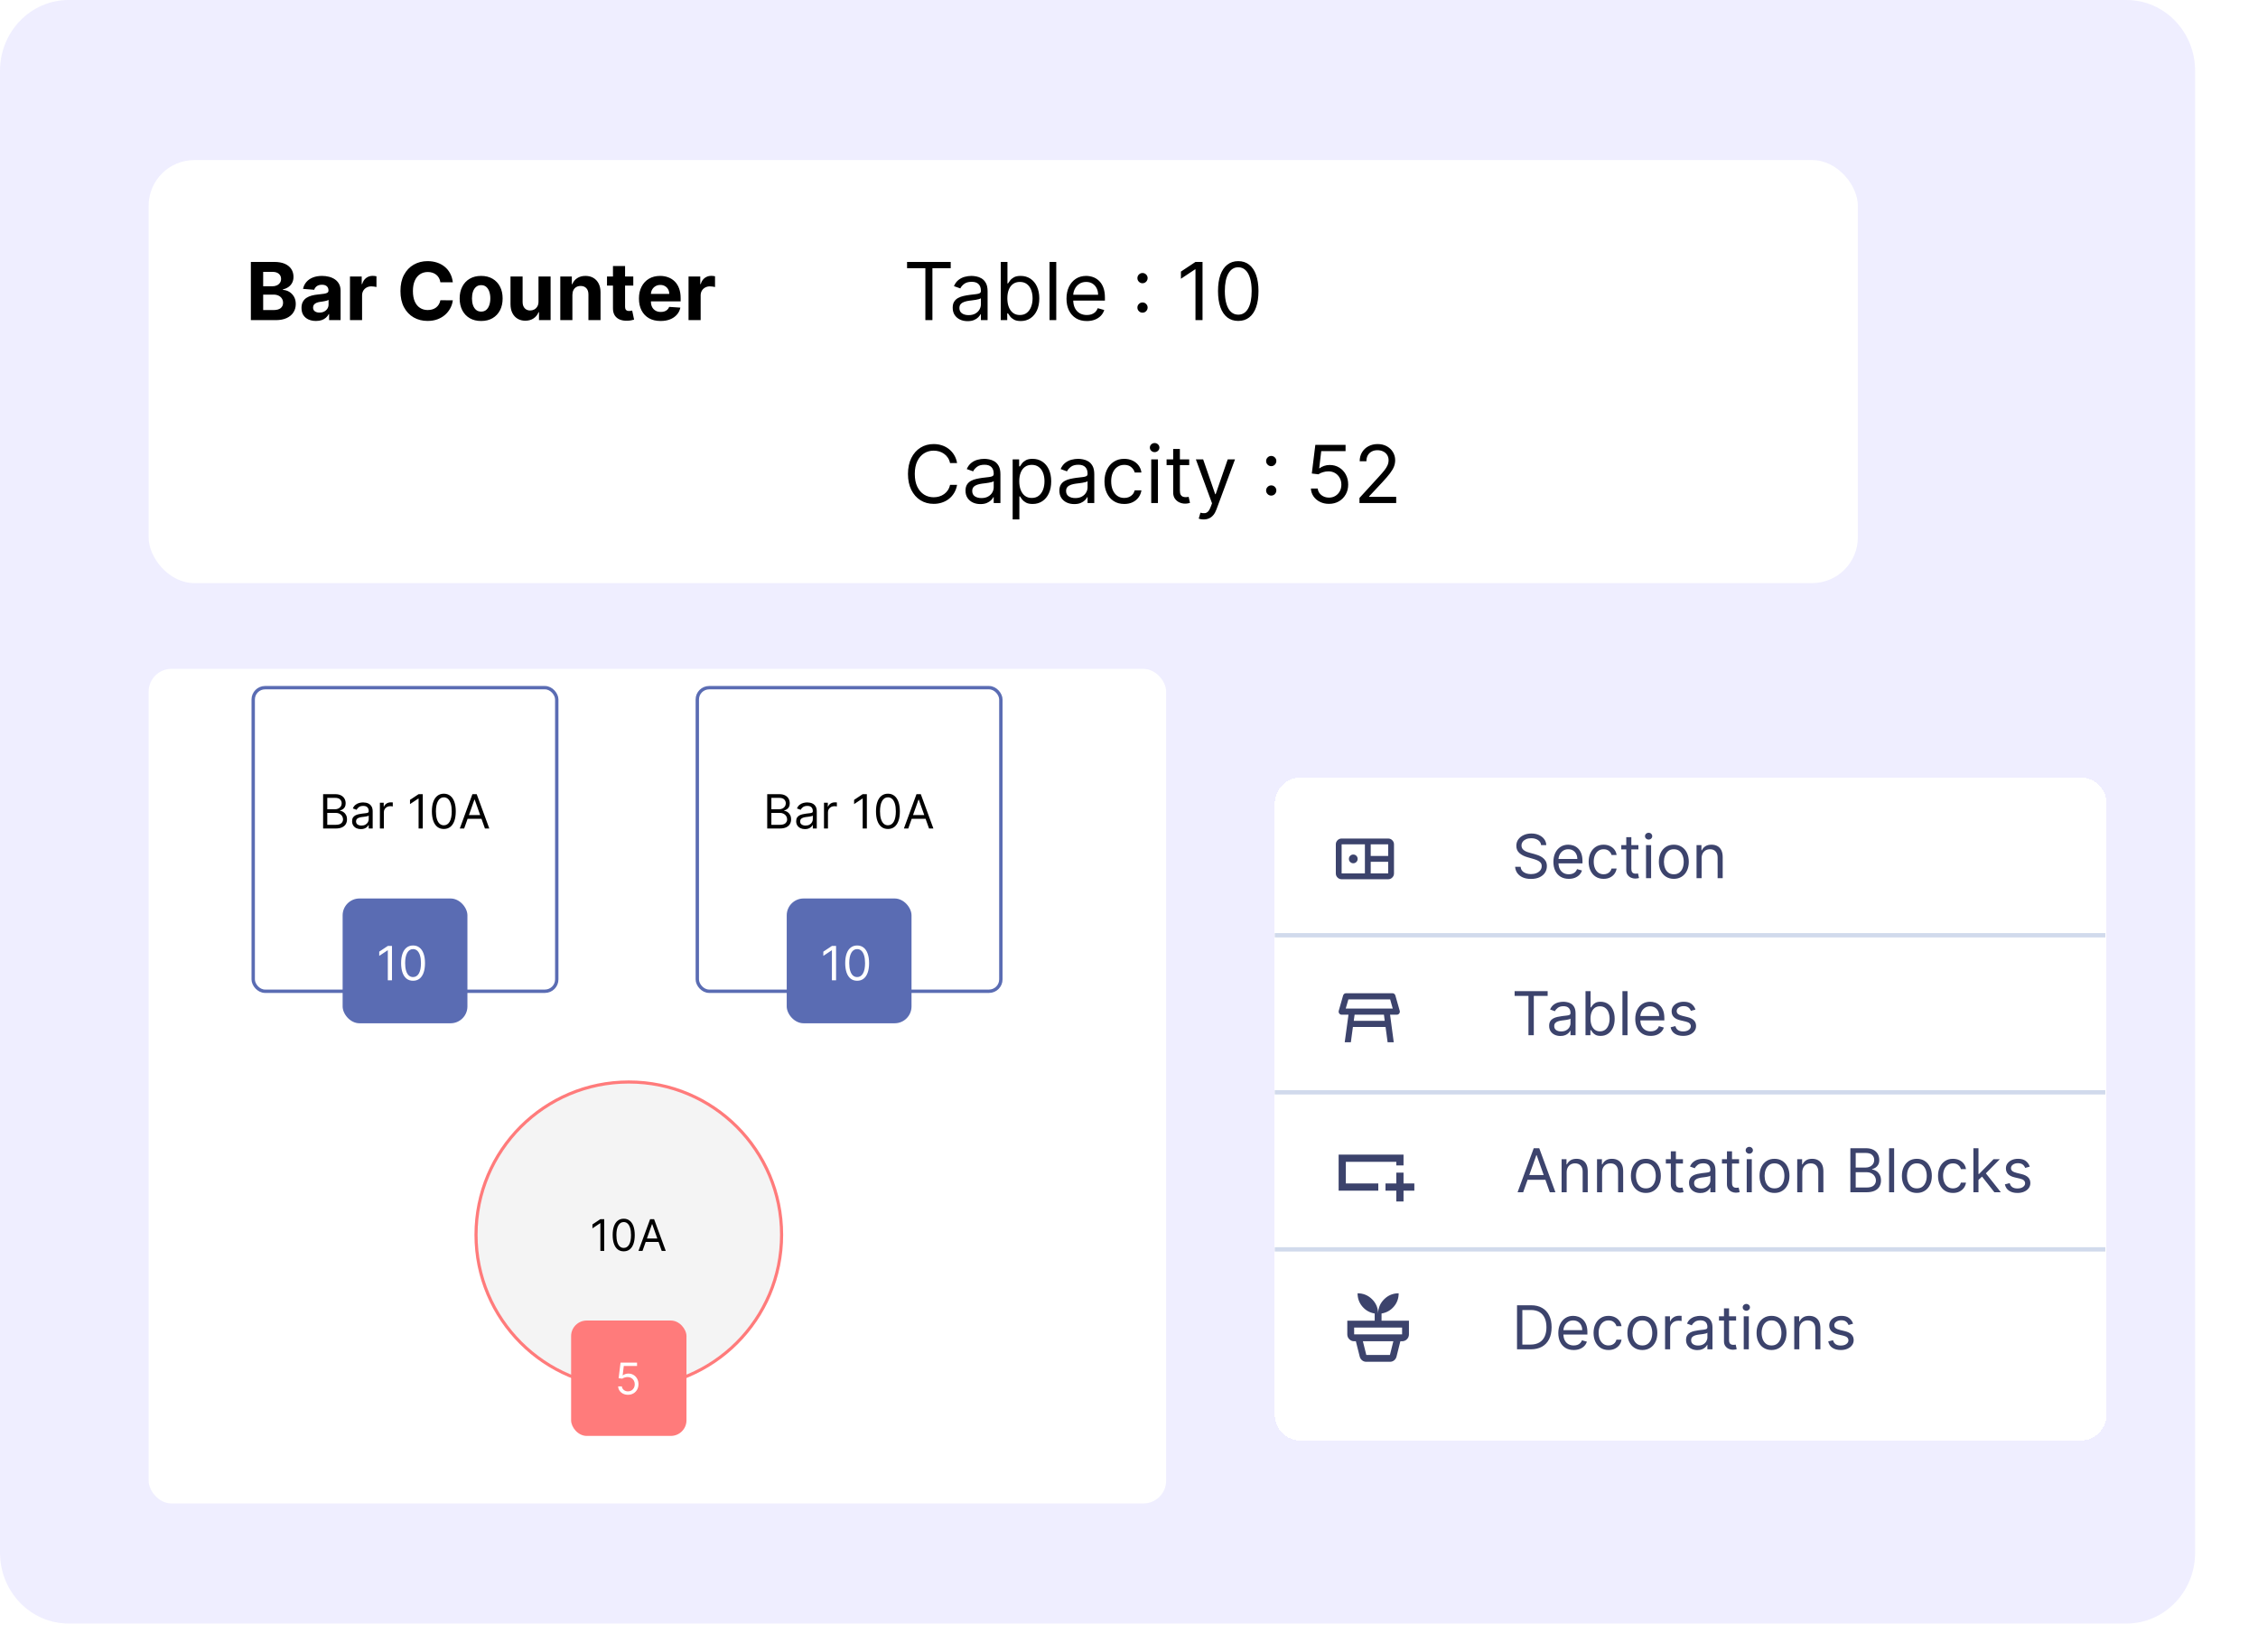 <svg width="395" height="289" viewBox="0 0 395 289" fill="none" xmlns="http://www.w3.org/2000/svg">
<path d="M0 12.393C0 5.548 5.373 0 12 0H372C378.627 0 384 5.548 384 12.393V271.607C384 278.451 378.627 284 372 284H12C5.373 284 0 278.451 0 271.607V12.393Z" fill="#8885FF" fill-opacity="0.14"/>
<g filter="url(#filter0_d_7251_77458)">
<path d="M218 136.54C218 134.033 220.033 132 222.54 132H358.968C361.476 132 363.509 134.033 363.509 136.54V243.46C363.509 245.967 361.476 248 358.968 248H222.54C220.033 248 218 245.967 218 243.46V136.54Z" fill="white" shape-rendering="crispEdges"/>
<line x1="218" y1="187.079" x2="363.295" y2="187.079" stroke="#D1DAEC" stroke-width="0.757"/>
<line x1="218" y1="214.551" x2="363.295" y2="214.551" stroke="#D1DAEC" stroke-width="0.757"/>
<line x1="218" y1="159.604" x2="363.295" y2="159.604" stroke="#D1DAEC" stroke-width="0.757"/>
<path d="M259.957 170.211V169.383H265.736V170.211H263.313V177.088H262.38V170.211H259.957ZM267.97 177.223C267.603 177.223 267.271 177.154 266.973 177.016C266.674 176.876 266.437 176.674 266.262 176.411C266.086 176.145 265.998 175.824 265.998 175.448C265.998 175.116 266.063 174.848 266.194 174.642C266.324 174.434 266.499 174.271 266.717 174.153C266.935 174.035 267.176 173.948 267.439 173.89C267.705 173.83 267.972 173.782 268.24 173.747C268.592 173.702 268.876 173.668 269.094 173.645C269.315 173.62 269.476 173.579 269.576 173.521C269.679 173.464 269.73 173.363 269.73 173.22V173.19C269.73 172.819 269.629 172.531 269.426 172.325C269.225 172.119 268.92 172.016 268.511 172.016C268.087 172.016 267.755 172.109 267.514 172.295C267.274 172.48 267.104 172.679 267.006 172.889L266.164 172.588C266.314 172.237 266.515 171.964 266.766 171.768C267.019 171.57 267.295 171.432 267.593 171.354C267.894 171.274 268.19 171.234 268.481 171.234C268.667 171.234 268.88 171.256 269.121 171.302C269.364 171.344 269.599 171.433 269.824 171.569C270.053 171.704 270.242 171.909 270.392 172.182C270.543 172.455 270.618 172.822 270.618 173.281V177.088H269.73V176.305H269.685C269.625 176.431 269.525 176.565 269.384 176.708C269.244 176.851 269.057 176.973 268.824 177.073C268.59 177.173 268.306 177.223 267.97 177.223ZM268.105 176.426C268.456 176.426 268.752 176.357 268.993 176.219C269.236 176.081 269.419 175.903 269.542 175.685C269.668 175.466 269.73 175.237 269.73 174.996V174.183C269.693 174.229 269.61 174.27 269.482 174.308C269.357 174.343 269.211 174.374 269.046 174.402C268.883 174.427 268.723 174.449 268.568 174.469C268.415 174.487 268.291 174.502 268.195 174.515C267.965 174.545 267.749 174.594 267.548 174.661C267.35 174.726 267.19 174.826 267.067 174.958C266.946 175.089 266.886 175.267 266.886 175.493C266.886 175.801 267 176.034 267.228 176.192C267.459 176.348 267.751 176.426 268.105 176.426ZM272.359 177.088V169.383H273.247V172.227H273.322C273.387 172.127 273.478 171.999 273.593 171.843C273.711 171.685 273.879 171.545 274.097 171.422C274.318 171.297 274.616 171.234 274.993 171.234C275.479 171.234 275.908 171.356 276.279 171.599C276.651 171.842 276.94 172.187 277.148 172.633C277.357 173.08 277.461 173.607 277.461 174.214C277.461 174.826 277.357 175.356 277.148 175.805C276.94 176.251 276.652 176.598 276.283 176.843C275.914 177.087 275.489 177.208 275.008 177.208C274.637 177.208 274.339 177.147 274.116 177.024C273.893 176.899 273.721 176.757 273.601 176.599C273.48 176.438 273.387 176.305 273.322 176.2H273.217V177.088H272.359ZM273.232 174.199C273.232 174.635 273.296 175.02 273.424 175.354C273.552 175.685 273.739 175.944 273.984 176.132C274.23 176.318 274.531 176.411 274.887 176.411C275.259 176.411 275.568 176.313 275.817 176.117C276.067 175.919 276.256 175.653 276.381 175.32C276.509 174.984 276.573 174.61 276.573 174.199C276.573 173.792 276.51 173.426 276.385 173.1C276.262 172.771 276.075 172.512 275.824 172.321C275.576 172.128 275.264 172.031 274.887 172.031C274.526 172.031 274.223 172.123 273.977 172.306C273.731 172.487 273.546 172.74 273.42 173.066C273.295 173.39 273.232 173.767 273.232 174.199ZM279.707 169.383V177.088H278.819V169.383H279.707ZM283.756 177.208C283.199 177.208 282.719 177.085 282.315 176.84C281.914 176.591 281.604 176.245 281.386 175.801C281.17 175.355 281.062 174.836 281.062 174.244C281.062 173.652 281.17 173.13 281.386 172.679C281.604 172.225 281.907 171.871 282.296 171.618C282.687 171.362 283.144 171.234 283.666 171.234C283.967 171.234 284.264 171.284 284.557 171.384C284.851 171.485 285.118 171.648 285.359 171.873C285.599 172.097 285.791 172.393 285.934 172.761C286.077 173.13 286.149 173.584 286.149 174.123V174.499H281.694V173.732H285.246C285.246 173.406 285.181 173.115 285.05 172.859C284.922 172.603 284.739 172.401 284.501 172.253C284.265 172.105 283.987 172.031 283.666 172.031C283.312 172.031 283.006 172.119 282.748 172.295C282.492 172.468 282.295 172.694 282.157 172.972C282.019 173.25 281.95 173.549 281.95 173.867V174.379C281.95 174.816 282.025 175.185 282.176 175.489C282.329 175.79 282.541 176.019 282.812 176.177C283.082 176.333 283.397 176.411 283.756 176.411C283.989 176.411 284.2 176.378 284.388 176.313C284.579 176.245 284.743 176.145 284.881 176.012C285.019 175.876 285.125 175.708 285.201 175.508L286.058 175.749C285.968 176.039 285.816 176.295 285.603 176.516C285.39 176.734 285.127 176.905 284.813 177.028C284.5 177.148 284.147 177.208 283.756 177.208ZM291.593 172.603L290.795 172.829C290.745 172.696 290.671 172.567 290.573 172.442C290.478 172.314 290.347 172.208 290.182 172.126C290.016 172.043 289.804 172.001 289.546 172.001C289.192 172.001 288.898 172.083 288.662 172.246C288.429 172.406 288.312 172.611 288.312 172.859C288.312 173.08 288.392 173.254 288.553 173.382C288.713 173.51 288.964 173.617 289.305 173.702L290.163 173.913C290.68 174.038 291.065 174.23 291.318 174.488C291.571 174.744 291.698 175.074 291.698 175.478C291.698 175.809 291.603 176.105 291.412 176.366C291.224 176.626 290.961 176.832 290.622 176.983C290.283 177.133 289.89 177.208 289.441 177.208C288.851 177.208 288.363 177.08 287.977 176.825C287.591 176.569 287.346 176.195 287.243 175.703L288.086 175.493C288.166 175.804 288.318 176.037 288.541 176.192C288.767 176.348 289.062 176.426 289.426 176.426C289.839 176.426 290.168 176.338 290.411 176.162C290.657 175.984 290.78 175.771 290.78 175.523C290.78 175.322 290.71 175.154 290.569 175.019C290.429 174.881 290.213 174.778 289.922 174.71L288.959 174.484C288.43 174.359 288.041 174.165 287.793 173.901C287.547 173.635 287.424 173.303 287.424 172.904C287.424 172.578 287.516 172.29 287.699 172.039C287.884 171.788 288.136 171.591 288.455 171.448C288.776 171.305 289.14 171.234 289.546 171.234C290.118 171.234 290.567 171.359 290.893 171.61C291.221 171.861 291.455 172.192 291.593 172.603Z" fill="#3C436C"/>
<path d="M230.412 172.426H238.64L238.184 170.818H230.881L230.412 172.426ZM237.099 173.498H231.966L231.819 174.57H237.233L237.099 173.498ZM230.237 178.323L230.894 173.498H229.701C229.523 173.498 229.382 173.427 229.279 173.284C229.177 173.141 229.148 172.985 229.192 172.815L229.956 170.135C229.992 170.019 230.054 169.925 230.144 169.853C230.233 169.782 230.34 169.746 230.465 169.746H238.586C238.711 169.746 238.818 169.782 238.908 169.853C238.997 169.925 239.06 170.019 239.095 170.135L239.859 172.815C239.904 172.985 239.875 173.141 239.772 173.284C239.669 173.427 239.529 173.498 239.35 173.498H238.171L238.814 178.323H237.742L237.38 175.642H231.671L231.309 178.323H230.237Z" fill="#3C436C"/>
<path d="M264.592 143.835C264.547 143.453 264.364 143.157 264.043 142.947C263.722 142.736 263.328 142.631 262.861 142.631C262.52 142.631 262.222 142.686 261.966 142.796C261.713 142.906 261.515 143.058 261.372 143.251C261.231 143.444 261.161 143.664 261.161 143.91C261.161 144.115 261.21 144.292 261.308 144.44C261.408 144.586 261.536 144.707 261.691 144.805C261.847 144.9 262.01 144.979 262.18 145.042C262.351 145.102 262.508 145.151 262.651 145.189L263.433 145.4C263.634 145.452 263.857 145.525 264.103 145.618C264.351 145.711 264.588 145.837 264.814 145.998C265.042 146.156 265.23 146.359 265.378 146.607C265.526 146.856 265.6 147.16 265.6 147.521C265.6 147.938 265.491 148.314 265.273 148.65C265.057 148.986 264.741 149.253 264.325 149.452C263.911 149.65 263.408 149.749 262.816 149.749C262.264 149.749 261.787 149.66 261.383 149.482C260.982 149.304 260.666 149.055 260.435 148.737C260.207 148.418 260.077 148.048 260.047 147.627H261.01C261.035 147.918 261.133 148.159 261.304 148.349C261.477 148.537 261.695 148.678 261.958 148.771C262.224 148.861 262.51 148.906 262.816 148.906C263.172 148.906 263.492 148.848 263.776 148.733C264.059 148.615 264.284 148.452 264.449 148.244C264.615 148.033 264.697 147.787 264.697 147.506C264.697 147.251 264.626 147.042 264.483 146.882C264.34 146.721 264.152 146.591 263.919 146.491C263.685 146.39 263.433 146.303 263.162 146.227L262.214 145.956C261.612 145.783 261.136 145.536 260.785 145.215C260.434 144.894 260.258 144.474 260.258 143.955C260.258 143.523 260.375 143.147 260.608 142.826C260.844 142.503 261.16 142.252 261.556 142.074C261.955 141.893 262.4 141.803 262.892 141.803C263.388 141.803 263.83 141.892 264.216 142.07C264.602 142.246 264.908 142.486 265.134 142.792C265.362 143.098 265.482 143.446 265.495 143.835H264.592ZM269.437 149.734C268.88 149.734 268.4 149.611 267.996 149.365C267.595 149.117 267.285 148.771 267.067 148.327C266.851 147.88 266.743 147.361 266.743 146.769C266.743 146.177 266.851 145.655 267.067 145.204C267.285 144.75 267.588 144.396 267.977 144.143C268.368 143.887 268.825 143.759 269.347 143.759C269.648 143.759 269.945 143.809 270.238 143.91C270.532 144.01 270.799 144.173 271.04 144.399C271.28 144.622 271.472 144.918 271.615 145.287C271.758 145.655 271.83 146.109 271.83 146.649V147.025H267.375V146.257H270.927C270.927 145.931 270.861 145.64 270.731 145.385C270.603 145.129 270.42 144.927 270.182 144.779C269.946 144.631 269.668 144.557 269.347 144.557C268.993 144.557 268.687 144.645 268.429 144.82C268.173 144.993 267.976 145.219 267.838 145.497C267.7 145.776 267.631 146.074 267.631 146.393V146.904C267.631 147.341 267.706 147.711 267.857 148.014C268.01 148.315 268.222 148.545 268.493 148.703C268.763 148.858 269.078 148.936 269.437 148.936C269.67 148.936 269.881 148.903 270.069 148.838C270.26 148.771 270.424 148.67 270.562 148.537C270.7 148.402 270.806 148.234 270.882 148.033L271.739 148.274C271.649 148.565 271.497 148.821 271.284 149.041C271.071 149.26 270.808 149.43 270.494 149.553C270.181 149.673 269.828 149.734 269.437 149.734ZM275.528 149.734C274.986 149.734 274.52 149.606 274.128 149.35C273.737 149.094 273.436 148.742 273.225 148.293C273.015 147.844 272.909 147.331 272.909 146.754C272.909 146.167 273.017 145.649 273.233 145.2C273.451 144.749 273.755 144.396 274.143 144.143C274.535 143.887 274.991 143.759 275.513 143.759C275.919 143.759 276.285 143.835 276.611 143.985C276.937 144.135 277.205 144.346 277.413 144.617C277.621 144.888 277.75 145.204 277.8 145.565H276.912C276.845 145.302 276.694 145.069 276.461 144.865C276.23 144.66 275.919 144.557 275.528 144.557C275.182 144.557 274.878 144.647 274.617 144.828C274.359 145.006 274.157 145.258 274.012 145.584C273.869 145.907 273.797 146.287 273.797 146.724C273.797 147.17 273.867 147.559 274.008 147.89C274.151 148.221 274.352 148.478 274.61 148.661C274.871 148.845 275.177 148.936 275.528 148.936C275.759 148.936 275.968 148.896 276.156 148.816C276.344 148.735 276.504 148.62 276.634 148.47C276.764 148.319 276.857 148.138 276.912 147.928H277.8C277.75 148.269 277.626 148.576 277.428 148.85C277.232 149.12 276.973 149.336 276.649 149.497C276.328 149.655 275.954 149.734 275.528 149.734ZM281.611 143.835V144.587H278.617V143.835H281.611ZM279.49 142.45H280.377V147.958C280.377 148.209 280.414 148.397 280.486 148.522C280.562 148.645 280.657 148.728 280.772 148.771C280.89 148.811 281.014 148.831 281.145 148.831C281.243 148.831 281.323 148.826 281.386 148.816C281.448 148.803 281.499 148.793 281.536 148.786L281.717 149.583C281.657 149.606 281.573 149.628 281.465 149.651C281.357 149.676 281.22 149.689 281.055 149.689C280.804 149.689 280.558 149.635 280.317 149.527C280.079 149.419 279.881 149.255 279.723 149.034C279.567 148.813 279.49 148.535 279.49 148.199V142.45ZM282.947 149.613V143.835H283.835V149.613H282.947ZM283.398 142.871C283.225 142.871 283.076 142.812 282.951 142.695C282.828 142.577 282.766 142.435 282.766 142.269C282.766 142.104 282.828 141.962 282.951 141.844C283.076 141.726 283.225 141.667 283.398 141.667C283.572 141.667 283.72 141.726 283.842 141.844C283.968 141.962 284.031 142.104 284.031 142.269C284.031 142.435 283.968 142.577 283.842 142.695C283.72 142.812 283.572 142.871 283.398 142.871ZM287.809 149.734C287.287 149.734 286.829 149.61 286.436 149.361C286.044 149.113 285.738 148.766 285.518 148.319C285.299 147.873 285.19 147.351 285.19 146.754C285.19 146.152 285.299 145.627 285.518 145.178C285.738 144.729 286.044 144.38 286.436 144.132C286.829 143.883 287.287 143.759 287.809 143.759C288.33 143.759 288.787 143.883 289.178 144.132C289.572 144.38 289.878 144.729 290.096 145.178C290.317 145.627 290.427 146.152 290.427 146.754C290.427 147.351 290.317 147.873 290.096 148.319C289.878 148.766 289.572 149.113 289.178 149.361C288.787 149.61 288.33 149.734 287.809 149.734ZM287.809 148.936C288.205 148.936 288.531 148.835 288.787 148.631C289.043 148.428 289.232 148.161 289.355 147.83C289.478 147.499 289.539 147.14 289.539 146.754C289.539 146.368 289.478 146.008 289.355 145.674C289.232 145.341 289.043 145.071 288.787 144.865C288.531 144.66 288.205 144.557 287.809 144.557C287.412 144.557 287.086 144.66 286.831 144.865C286.575 145.071 286.385 145.341 286.262 145.674C286.14 146.008 286.078 146.368 286.078 146.754C286.078 147.14 286.14 147.499 286.262 147.83C286.385 148.161 286.575 148.428 286.831 148.631C287.086 148.835 287.412 148.936 287.809 148.936ZM292.67 146.137V149.613H291.783V143.835H292.64V144.737H292.716C292.851 144.444 293.057 144.208 293.333 144.03C293.609 143.85 293.965 143.759 294.401 143.759C294.792 143.759 295.135 143.84 295.428 144C295.722 144.158 295.95 144.399 296.113 144.722C296.276 145.043 296.357 145.45 296.357 145.941V149.613H295.47V146.002C295.47 145.548 295.352 145.194 295.116 144.941C294.88 144.685 294.557 144.557 294.145 144.557C293.862 144.557 293.609 144.618 293.385 144.741C293.165 144.864 292.99 145.043 292.862 145.279C292.734 145.515 292.67 145.801 292.67 146.137Z" fill="#3C436C"/>
<path d="M229.697 149.806C229.417 149.806 229.178 149.707 228.979 149.507C228.779 149.308 228.68 149.069 228.68 148.789V143.701C228.68 143.421 228.779 143.182 228.979 142.982C229.178 142.783 229.417 142.684 229.697 142.684H237.838C238.117 142.684 238.357 142.783 238.556 142.982C238.755 143.182 238.855 143.421 238.855 143.701V148.789C238.855 149.069 238.755 149.308 238.556 149.507C238.357 149.707 238.117 149.806 237.838 149.806H229.697ZM234.785 145.736H237.838V143.701H234.785V145.736ZM229.697 148.789H233.767V143.701H229.697V148.789ZM231.732 147.008C231.52 147.008 231.34 146.934 231.192 146.786C231.043 146.637 230.969 146.457 230.969 146.245C230.969 146.033 231.043 145.853 231.192 145.704C231.34 145.556 231.52 145.482 231.732 145.482C231.944 145.482 232.124 145.556 232.273 145.704C232.421 145.853 232.495 146.033 232.495 146.245C232.495 146.457 232.421 146.637 232.273 146.786C232.124 146.934 231.944 147.008 231.732 147.008ZM234.785 148.789H237.838V146.754H234.785V148.789Z" fill="#3C436C"/>
<path d="M261.452 204.561H260.474L263.303 196.856H264.266L267.096 204.561H266.117L263.815 198.074H263.755L261.452 204.561ZM261.813 201.551H265.756V202.378H261.813V201.551ZM269.063 201.084V204.561H268.175V198.782H269.033V199.685H269.108C269.244 199.391 269.449 199.155 269.725 198.977C270.001 198.797 270.357 198.707 270.794 198.707C271.185 198.707 271.527 198.787 271.821 198.947C272.114 199.105 272.343 199.346 272.506 199.67C272.669 199.991 272.75 200.397 272.75 200.889V204.561H271.862V200.949C271.862 200.495 271.744 200.141 271.509 199.888C271.273 199.632 270.949 199.504 270.538 199.504C270.255 199.504 270.001 199.566 269.778 199.688C269.557 199.811 269.383 199.991 269.255 200.226C269.127 200.462 269.063 200.748 269.063 201.084ZM275.26 201.084V204.561H274.373V198.782H275.23V199.685H275.306C275.441 199.391 275.647 199.155 275.923 198.977C276.199 198.797 276.555 198.707 276.991 198.707C277.382 198.707 277.725 198.787 278.018 198.947C278.312 199.105 278.54 199.346 278.703 199.67C278.866 199.991 278.947 200.397 278.947 200.889V204.561H278.06V200.949C278.06 200.495 277.942 200.141 277.706 199.888C277.47 199.632 277.147 199.504 276.735 199.504C276.452 199.504 276.199 199.566 275.975 199.688C275.755 199.811 275.58 199.991 275.452 200.226C275.324 200.462 275.26 200.748 275.26 201.084ZM282.918 204.681C282.396 204.681 281.938 204.557 281.544 204.308C281.153 204.06 280.847 203.713 280.626 203.266C280.408 202.82 280.299 202.298 280.299 201.701C280.299 201.099 280.408 200.574 280.626 200.125C280.847 199.676 281.153 199.327 281.544 199.079C281.938 198.831 282.396 198.707 282.918 198.707C283.439 198.707 283.896 198.831 284.287 199.079C284.681 199.327 284.987 199.676 285.205 200.125C285.426 200.574 285.536 201.099 285.536 201.701C285.536 202.298 285.426 202.82 285.205 203.266C284.987 203.713 284.681 204.06 284.287 204.308C283.896 204.557 283.439 204.681 282.918 204.681ZM282.918 203.883C283.314 203.883 283.64 203.782 283.896 203.579C284.152 203.375 284.341 203.108 284.464 202.777C284.587 202.446 284.648 202.088 284.648 201.701C284.648 201.315 284.587 200.955 284.464 200.621C284.341 200.288 284.152 200.018 283.896 199.813C283.64 199.607 283.314 199.504 282.918 199.504C282.521 199.504 282.195 199.607 281.939 199.813C281.684 200.018 281.494 200.288 281.371 200.621C281.248 200.955 281.187 201.315 281.187 201.701C281.187 202.088 281.248 202.446 281.371 202.777C281.494 203.108 281.684 203.375 281.939 203.579C282.195 203.782 282.521 203.883 282.918 203.883ZM289.405 198.782V199.534H286.41V198.782H289.405ZM287.283 197.397H288.171V202.905C288.171 203.156 288.207 203.344 288.28 203.47C288.355 203.592 288.45 203.675 288.566 203.718C288.683 203.758 288.808 203.778 288.938 203.778C289.036 203.778 289.116 203.773 289.179 203.763C289.242 203.75 289.292 203.74 289.329 203.733L289.51 204.53C289.45 204.553 289.366 204.576 289.258 204.598C289.15 204.623 289.013 204.636 288.848 204.636C288.597 204.636 288.351 204.582 288.11 204.474C287.872 204.366 287.674 204.202 287.516 203.981C287.36 203.76 287.283 203.482 287.283 203.146V197.397ZM292.441 204.696C292.075 204.696 291.742 204.627 291.444 204.489C291.145 204.349 290.908 204.147 290.733 203.883C290.557 203.617 290.469 203.296 290.469 202.92C290.469 202.589 290.534 202.321 290.665 202.115C290.795 201.907 290.97 201.744 291.188 201.626C291.406 201.508 291.647 201.42 291.91 201.363C292.176 201.302 292.443 201.255 292.712 201.22C293.063 201.175 293.347 201.141 293.566 201.118C293.786 201.093 293.947 201.052 294.047 200.994C294.15 200.936 294.201 200.836 294.201 200.693V200.663C294.201 200.292 294.1 200.003 293.897 199.798C293.696 199.592 293.391 199.489 292.982 199.489C292.559 199.489 292.226 199.582 291.985 199.767C291.745 199.953 291.575 200.151 291.478 200.362L290.635 200.061C290.785 199.71 290.986 199.436 291.237 199.241C291.49 199.043 291.766 198.905 292.064 198.827C292.365 198.747 292.661 198.707 292.952 198.707C293.138 198.707 293.351 198.729 293.592 198.774C293.835 198.817 294.07 198.906 294.295 199.041C294.524 199.177 294.713 199.381 294.864 199.655C295.014 199.928 295.089 200.294 295.089 200.753V204.561H294.201V203.778H294.156C294.096 203.903 293.996 204.038 293.855 204.181C293.715 204.324 293.528 204.445 293.295 204.545C293.061 204.646 292.777 204.696 292.441 204.696ZM292.576 203.898C292.927 203.898 293.223 203.829 293.464 203.691C293.707 203.554 293.89 203.375 294.013 203.157C294.139 202.939 294.201 202.71 294.201 202.469V201.656C294.164 201.701 294.081 201.743 293.953 201.78C293.828 201.815 293.682 201.847 293.517 201.874C293.354 201.899 293.194 201.922 293.039 201.942C292.886 201.96 292.762 201.975 292.666 201.987C292.436 202.017 292.22 202.066 292.019 202.134C291.821 202.199 291.661 202.298 291.538 202.431C291.417 202.562 291.357 202.74 291.357 202.965C291.357 203.274 291.471 203.507 291.7 203.665C291.93 203.821 292.222 203.898 292.576 203.898ZM299.223 198.782V199.534H296.228V198.782H299.223ZM297.101 197.397H297.989V202.905C297.989 203.156 298.025 203.344 298.098 203.47C298.173 203.592 298.269 203.675 298.384 203.718C298.502 203.758 298.626 203.778 298.757 203.778C298.854 203.778 298.935 203.773 298.997 203.763C299.06 203.75 299.11 203.74 299.148 203.733L299.328 204.53C299.268 204.553 299.184 204.576 299.076 204.598C298.968 204.623 298.832 204.636 298.666 204.636C298.415 204.636 298.17 204.582 297.929 204.474C297.691 204.366 297.492 204.202 297.334 203.981C297.179 203.76 297.101 203.482 297.101 203.146V197.397ZM300.559 204.561V198.782H301.447V204.561H300.559ZM301.01 197.819C300.837 197.819 300.688 197.76 300.562 197.642C300.439 197.524 300.378 197.382 300.378 197.217C300.378 197.051 300.439 196.909 300.562 196.792C300.688 196.674 300.837 196.615 301.01 196.615C301.183 196.615 301.331 196.674 301.454 196.792C301.579 196.909 301.642 197.051 301.642 197.217C301.642 197.382 301.579 197.524 301.454 197.642C301.331 197.76 301.183 197.819 301.01 197.819ZM305.42 204.681C304.899 204.681 304.441 204.557 304.047 204.308C303.656 204.06 303.35 203.713 303.129 203.266C302.911 202.82 302.802 202.298 302.802 201.701C302.802 201.099 302.911 200.574 303.129 200.125C303.35 199.676 303.656 199.327 304.047 199.079C304.441 198.831 304.899 198.707 305.42 198.707C305.942 198.707 306.399 198.831 306.79 199.079C307.184 199.327 307.49 199.676 307.708 200.125C307.929 200.574 308.039 201.099 308.039 201.701C308.039 202.298 307.929 202.82 307.708 203.266C307.49 203.713 307.184 204.06 306.79 204.308C306.399 204.557 305.942 204.681 305.42 204.681ZM305.42 203.883C305.817 203.883 306.143 203.782 306.399 203.579C306.654 203.375 306.844 203.108 306.967 202.777C307.09 202.446 307.151 202.088 307.151 201.701C307.151 201.315 307.09 200.955 306.967 200.621C306.844 200.288 306.654 200.018 306.399 199.813C306.143 199.607 305.817 199.504 305.42 199.504C305.024 199.504 304.698 199.607 304.442 199.813C304.186 200.018 303.997 200.288 303.874 200.621C303.751 200.955 303.69 201.315 303.69 201.701C303.69 202.088 303.751 202.446 303.874 202.777C303.997 203.108 304.186 203.375 304.442 203.579C304.698 203.782 305.024 203.883 305.42 203.883ZM310.282 201.084V204.561H309.394V198.782H310.252V199.685H310.327C310.463 199.391 310.668 199.155 310.944 198.977C311.22 198.797 311.576 198.707 312.013 198.707C312.404 198.707 312.746 198.787 313.04 198.947C313.333 199.105 313.562 199.346 313.725 199.67C313.888 199.991 313.969 200.397 313.969 200.889V204.561H313.081V200.949C313.081 200.495 312.963 200.141 312.728 199.888C312.492 199.632 312.168 199.504 311.757 199.504C311.473 199.504 311.22 199.566 310.997 199.688C310.776 199.811 310.602 199.991 310.474 200.226C310.346 200.462 310.282 200.748 310.282 201.084ZM318.692 204.561V196.856H321.385C321.922 196.856 322.365 196.948 322.713 197.134C323.062 197.317 323.322 197.564 323.492 197.875C323.663 198.184 323.748 198.526 323.748 198.902C323.748 199.233 323.689 199.507 323.571 199.722C323.456 199.938 323.303 200.109 323.112 200.234C322.924 200.359 322.72 200.452 322.499 200.512V200.588C322.735 200.603 322.972 200.685 323.21 200.836C323.448 200.986 323.648 201.202 323.808 201.483C323.969 201.764 324.049 202.108 324.049 202.514C324.049 202.9 323.961 203.248 323.786 203.556C323.61 203.865 323.333 204.109 322.954 204.29C322.575 204.47 322.083 204.561 321.476 204.561H318.692ZM319.625 203.733H321.476C322.085 203.733 322.518 203.615 322.774 203.379C323.032 203.141 323.161 202.852 323.161 202.514C323.161 202.253 323.095 202.012 322.962 201.792C322.829 201.568 322.639 201.39 322.394 201.257C322.148 201.122 321.857 201.054 321.521 201.054H319.625V203.733ZM319.625 200.242H321.355C321.636 200.242 321.89 200.186 322.115 200.076C322.343 199.966 322.524 199.81 322.657 199.609C322.792 199.409 322.86 199.173 322.86 198.902C322.86 198.564 322.742 198.276 322.507 198.041C322.271 197.802 321.897 197.683 321.385 197.683H319.625V200.242ZM326.35 196.856V204.561H325.462V196.856H326.35ZM330.323 204.681C329.802 204.681 329.344 204.557 328.95 204.308C328.559 204.06 328.253 203.713 328.032 203.266C327.814 202.82 327.705 202.298 327.705 201.701C327.705 201.099 327.814 200.574 328.032 200.125C328.253 199.676 328.559 199.327 328.95 199.079C329.344 198.831 329.802 198.707 330.323 198.707C330.845 198.707 331.302 198.831 331.693 199.079C332.087 199.327 332.393 199.676 332.611 200.125C332.832 200.574 332.942 201.099 332.942 201.701C332.942 202.298 332.832 202.82 332.611 203.266C332.393 203.713 332.087 204.06 331.693 204.308C331.302 204.557 330.845 204.681 330.323 204.681ZM330.323 203.883C330.72 203.883 331.046 203.782 331.302 203.579C331.557 203.375 331.747 203.108 331.87 202.777C331.993 202.446 332.054 202.088 332.054 201.701C332.054 201.315 331.993 200.955 331.87 200.621C331.747 200.288 331.557 200.018 331.302 199.813C331.046 199.607 330.72 199.504 330.323 199.504C329.927 199.504 329.601 199.607 329.345 199.813C329.089 200.018 328.9 200.288 328.777 200.621C328.654 200.955 328.593 201.315 328.593 201.701C328.593 202.088 328.654 202.446 328.777 202.777C328.9 203.108 329.089 203.375 329.345 203.579C329.601 203.782 329.927 203.883 330.323 203.883ZM336.645 204.681C336.103 204.681 335.637 204.553 335.245 204.297C334.854 204.041 334.553 203.689 334.342 203.24C334.132 202.791 334.026 202.278 334.026 201.701C334.026 201.114 334.134 200.596 334.35 200.147C334.568 199.696 334.872 199.344 335.26 199.09C335.652 198.834 336.108 198.707 336.63 198.707C337.036 198.707 337.402 198.782 337.728 198.932C338.055 199.083 338.322 199.293 338.53 199.564C338.738 199.835 338.867 200.151 338.917 200.512H338.029C337.962 200.249 337.811 200.016 337.578 199.813C337.347 199.607 337.036 199.504 336.645 199.504C336.299 199.504 335.995 199.594 335.734 199.775C335.476 199.953 335.274 200.205 335.129 200.531C334.986 200.855 334.914 201.235 334.914 201.671C334.914 202.118 334.985 202.506 335.125 202.837C335.268 203.169 335.469 203.426 335.727 203.609C335.988 203.792 336.294 203.883 336.645 203.883C336.876 203.883 337.085 203.843 337.273 203.763C337.461 203.683 337.621 203.567 337.751 203.417C337.881 203.266 337.974 203.086 338.029 202.875H338.917C338.867 203.216 338.743 203.523 338.545 203.797C338.349 204.068 338.09 204.283 337.766 204.444C337.445 204.602 337.071 204.681 336.645 204.681ZM341.043 202.454L341.028 201.355H341.209L343.737 198.782H344.835L342.142 201.506H342.066L341.043 202.454ZM340.215 204.561V196.856H341.103V204.561H340.215ZM343.887 204.561L341.63 201.701L342.262 201.084L345.016 204.561H343.887ZM350.071 200.076L349.274 200.302C349.224 200.169 349.15 200.04 349.052 199.914C348.957 199.786 348.826 199.681 348.661 199.598C348.495 199.515 348.283 199.474 348.025 199.474C347.671 199.474 347.376 199.556 347.141 199.719C346.907 199.879 346.791 200.083 346.791 200.332C346.791 200.553 346.871 200.727 347.032 200.855C347.192 200.983 347.443 201.089 347.784 201.175L348.642 201.385C349.158 201.511 349.543 201.703 349.797 201.961C350.05 202.217 350.177 202.547 350.177 202.95C350.177 203.281 350.081 203.577 349.891 203.838C349.703 204.099 349.439 204.305 349.101 204.455C348.762 204.606 348.368 204.681 347.919 204.681C347.33 204.681 346.842 204.553 346.456 204.297C346.07 204.041 345.825 203.668 345.722 203.176L346.565 202.965C346.645 203.276 346.797 203.51 347.02 203.665C347.246 203.821 347.541 203.898 347.904 203.898C348.318 203.898 348.647 203.811 348.89 203.635C349.136 203.457 349.259 203.244 349.259 202.995C349.259 202.795 349.189 202.627 349.048 202.491C348.908 202.353 348.692 202.251 348.401 202.183L347.438 201.957C346.909 201.832 346.52 201.637 346.272 201.374C346.026 201.108 345.903 200.776 345.903 200.377C345.903 200.051 345.994 199.762 346.177 199.512C346.363 199.261 346.615 199.064 346.934 198.921C347.255 198.778 347.618 198.707 348.025 198.707C348.597 198.707 349.046 198.832 349.372 199.083C349.7 199.334 349.933 199.665 350.071 200.076Z" fill="#3C436C"/>
<g clip-path="url(#clip0_7251_77458)">
<path d="M236.109 204.281H229.172V197.975H240.523V199.866H239.262V199.236H230.433V203.02H236.109V204.281ZM239.262 206.173V204.281H237.37V203.02H239.262V201.128H240.523V203.02H242.415V204.281H240.523V206.173H239.262Z" fill="#3C436C"/>
</g>
<path d="M262.756 232.035H260.378V224.33H262.861C263.609 224.33 264.248 224.484 264.78 224.793C265.312 225.099 265.719 225.539 266.003 226.113C266.286 226.685 266.428 227.37 266.428 228.168C266.428 228.97 266.285 229.661 265.999 230.241C265.713 230.817 265.297 231.261 264.75 231.572C264.203 231.881 263.539 232.035 262.756 232.035ZM261.311 231.207H262.696C263.333 231.207 263.861 231.085 264.28 230.839C264.699 230.593 265.011 230.243 265.217 229.789C265.422 229.335 265.525 228.795 265.525 228.168C265.525 227.546 265.423 227.01 265.22 226.561C265.017 226.11 264.714 225.764 264.31 225.523C263.906 225.279 263.403 225.158 262.801 225.158H261.311V231.207ZM270.296 232.156C269.739 232.156 269.258 232.033 268.855 231.787C268.453 231.539 268.144 231.192 267.925 230.748C267.71 230.302 267.602 229.783 267.602 229.191C267.602 228.599 267.71 228.077 267.925 227.626C268.144 227.172 268.447 226.818 268.836 226.565C269.227 226.309 269.684 226.181 270.205 226.181C270.506 226.181 270.803 226.231 271.097 226.332C271.39 226.432 271.657 226.595 271.898 226.821C272.139 227.044 272.331 227.34 272.474 227.709C272.617 228.077 272.688 228.531 272.688 229.071V229.447H268.234V228.679H271.785C271.785 228.353 271.72 228.062 271.59 227.806C271.462 227.551 271.279 227.349 271.04 227.201C270.805 227.053 270.526 226.979 270.205 226.979C269.852 226.979 269.546 227.067 269.287 227.242C269.031 227.415 268.835 227.641 268.697 227.919C268.559 228.198 268.49 228.496 268.49 228.815V229.326C268.49 229.763 268.565 230.133 268.715 230.436C268.868 230.737 269.08 230.967 269.351 231.125C269.622 231.28 269.937 231.358 270.296 231.358C270.529 231.358 270.74 231.325 270.928 231.26C271.118 231.192 271.283 231.092 271.42 230.959C271.558 230.824 271.665 230.656 271.74 230.455L272.598 230.696C272.508 230.987 272.356 231.243 272.143 231.463C271.93 231.682 271.666 231.852 271.353 231.975C271.039 232.095 270.687 232.156 270.296 232.156ZM276.387 232.156C275.845 232.156 275.378 232.028 274.987 231.772C274.596 231.516 274.295 231.164 274.084 230.715C273.873 230.266 273.768 229.753 273.768 229.176C273.768 228.589 273.876 228.071 274.092 227.622C274.31 227.171 274.613 226.818 275.002 226.565C275.393 226.309 275.85 226.181 276.372 226.181C276.778 226.181 277.144 226.256 277.47 226.407C277.796 226.557 278.063 226.768 278.271 227.039C278.48 227.31 278.609 227.626 278.659 227.987H277.771C277.703 227.724 277.553 227.49 277.32 227.287C277.089 227.082 276.778 226.979 276.387 226.979C276.04 226.979 275.737 227.069 275.476 227.25C275.218 227.428 275.016 227.68 274.87 228.006C274.727 228.329 274.656 228.709 274.656 229.146C274.656 229.592 274.726 229.981 274.867 230.312C275.01 230.643 275.21 230.9 275.469 231.083C275.729 231.266 276.035 231.358 276.387 231.358C276.617 231.358 276.827 231.318 277.015 231.238C277.203 231.157 277.362 231.042 277.493 230.891C277.623 230.741 277.716 230.56 277.771 230.35H278.659C278.609 230.691 278.485 230.998 278.287 231.271C278.091 231.542 277.831 231.758 277.508 231.919C277.187 232.077 276.813 232.156 276.387 232.156ZM282.305 232.156C281.783 232.156 281.325 232.031 280.931 231.783C280.54 231.535 280.234 231.187 280.013 230.741C279.795 230.294 279.686 229.773 279.686 229.176C279.686 228.574 279.795 228.048 280.013 227.599C280.234 227.151 280.54 226.802 280.931 226.554C281.325 226.305 281.783 226.181 282.305 226.181C282.826 226.181 283.283 226.305 283.674 226.554C284.068 226.802 284.374 227.151 284.592 227.599C284.813 228.048 284.923 228.574 284.923 229.176C284.923 229.773 284.813 230.294 284.592 230.741C284.374 231.187 284.068 231.535 283.674 231.783C283.283 232.031 282.826 232.156 282.305 232.156ZM282.305 231.358C282.701 231.358 283.027 231.256 283.283 231.053C283.539 230.85 283.728 230.583 283.851 230.252C283.974 229.921 284.035 229.562 284.035 229.176C284.035 228.79 283.974 228.43 283.851 228.096C283.728 227.763 283.539 227.493 283.283 227.287C283.027 227.082 282.701 226.979 282.305 226.979C281.908 226.979 281.582 227.082 281.326 227.287C281.071 227.493 280.881 227.763 280.758 228.096C280.635 228.43 280.574 228.79 280.574 229.176C280.574 229.562 280.635 229.921 280.758 230.252C280.881 230.583 281.071 230.85 281.326 231.053C281.582 231.256 281.908 231.358 282.305 231.358ZM286.278 232.035V226.256H287.136V227.129H287.196C287.302 226.843 287.492 226.611 287.768 226.433C288.044 226.255 288.355 226.166 288.701 226.166C288.767 226.166 288.848 226.167 288.946 226.17C289.044 226.172 289.118 226.176 289.168 226.181V227.084C289.138 227.077 289.069 227.065 288.961 227.05C288.856 227.033 288.744 227.024 288.626 227.024C288.345 227.024 288.094 227.083 287.874 227.201C287.655 227.316 287.482 227.477 287.354 227.682C287.229 227.885 287.166 228.117 287.166 228.378V232.035H286.278ZM291.921 232.171C291.555 232.171 291.222 232.102 290.924 231.964C290.625 231.823 290.388 231.621 290.213 231.358C290.037 231.092 289.949 230.771 289.949 230.395C289.949 230.064 290.015 229.795 290.145 229.59C290.275 229.382 290.45 229.219 290.668 229.101C290.886 228.983 291.127 228.895 291.39 228.837C291.656 228.777 291.923 228.729 292.192 228.694C292.543 228.649 292.828 228.615 293.046 228.593C293.266 228.568 293.427 228.526 293.527 228.469C293.63 228.411 293.682 228.311 293.682 228.168V228.137C293.682 227.766 293.58 227.478 293.377 227.272C293.176 227.067 292.871 226.964 292.463 226.964C292.039 226.964 291.706 227.056 291.466 227.242C291.225 227.428 291.056 227.626 290.958 227.837L290.115 227.536C290.265 227.184 290.466 226.911 290.717 226.715C290.97 226.517 291.246 226.379 291.545 226.302C291.846 226.221 292.142 226.181 292.433 226.181C292.618 226.181 292.831 226.204 293.072 226.249C293.315 226.291 293.55 226.381 293.776 226.516C294.004 226.651 294.193 226.856 294.344 227.129C294.494 227.403 294.569 227.769 294.569 228.228V232.035H293.682V231.253H293.636C293.576 231.378 293.476 231.512 293.335 231.655C293.195 231.798 293.008 231.92 292.775 232.02C292.542 232.12 292.257 232.171 291.921 232.171ZM292.056 231.373C292.407 231.373 292.703 231.304 292.944 231.166C293.187 231.028 293.371 230.85 293.493 230.632C293.619 230.414 293.682 230.184 293.682 229.943V229.131C293.644 229.176 293.561 229.217 293.433 229.255C293.308 229.29 293.162 229.321 292.997 229.349C292.834 229.374 292.675 229.397 292.519 229.417C292.366 229.434 292.242 229.449 292.147 229.462C291.916 229.492 291.7 229.541 291.499 229.609C291.301 229.674 291.141 229.773 291.018 229.906C290.898 230.036 290.837 230.214 290.837 230.44C290.837 230.748 290.951 230.982 291.18 231.14C291.41 231.295 291.703 231.373 292.056 231.373ZM298.703 226.256V227.009H295.708V226.256H298.703ZM296.581 224.872H297.469V230.38C297.469 230.631 297.506 230.819 297.578 230.944C297.654 231.067 297.749 231.15 297.864 231.192C297.982 231.233 298.106 231.253 298.237 231.253C298.334 231.253 298.415 231.248 298.477 231.238C298.54 231.225 298.59 231.215 298.628 231.207L298.809 232.005C298.748 232.028 298.664 232.05 298.556 232.073C298.449 232.098 298.312 232.11 298.146 232.11C297.896 232.11 297.65 232.056 297.409 231.949C297.171 231.841 296.973 231.676 296.815 231.456C296.659 231.235 296.581 230.957 296.581 230.621V224.872ZM300.039 232.035V226.256H300.927V232.035H300.039ZM300.49 225.293C300.317 225.293 300.168 225.234 300.043 225.116C299.92 224.999 299.858 224.857 299.858 224.691C299.858 224.526 299.92 224.384 300.043 224.266C300.168 224.148 300.317 224.089 300.49 224.089C300.663 224.089 300.811 224.148 300.934 224.266C301.06 224.384 301.122 224.526 301.122 224.691C301.122 224.857 301.06 224.999 300.934 225.116C300.811 225.234 300.663 225.293 300.49 225.293ZM304.901 232.156C304.379 232.156 303.921 232.031 303.527 231.783C303.136 231.535 302.83 231.187 302.609 230.741C302.391 230.294 302.282 229.773 302.282 229.176C302.282 228.574 302.391 228.048 302.609 227.599C302.83 227.151 303.136 226.802 303.527 226.554C303.921 226.305 304.379 226.181 304.901 226.181C305.422 226.181 305.879 226.305 306.27 226.554C306.664 226.802 306.97 227.151 307.188 227.599C307.409 228.048 307.519 228.574 307.519 229.176C307.519 229.773 307.409 230.294 307.188 230.741C306.97 231.187 306.664 231.535 306.27 231.783C305.879 232.031 305.422 232.156 304.901 232.156ZM304.901 231.358C305.297 231.358 305.623 231.256 305.879 231.053C306.135 230.85 306.324 230.583 306.447 230.252C306.57 229.921 306.631 229.562 306.631 229.176C306.631 228.79 306.57 228.43 306.447 228.096C306.324 227.763 306.135 227.493 305.879 227.287C305.623 227.082 305.297 226.979 304.901 226.979C304.504 226.979 304.178 227.082 303.922 227.287C303.667 227.493 303.477 227.763 303.354 228.096C303.231 228.43 303.17 228.79 303.17 229.176C303.17 229.562 303.231 229.921 303.354 230.252C303.477 230.583 303.667 230.85 303.922 231.053C304.178 231.256 304.504 231.358 304.901 231.358ZM309.762 228.559V232.035H308.874V226.256H309.732V227.159H309.807C309.943 226.866 310.149 226.63 310.424 226.452C310.7 226.271 311.056 226.181 311.493 226.181C311.884 226.181 312.227 226.261 312.52 226.422C312.813 226.58 313.042 226.821 313.205 227.144C313.368 227.465 313.449 227.872 313.449 228.363V232.035H312.561V228.423C312.561 227.969 312.443 227.616 312.208 227.362C311.972 227.107 311.648 226.979 311.237 226.979C310.954 226.979 310.7 227.04 310.477 227.163C310.256 227.286 310.082 227.465 309.954 227.701C309.826 227.937 309.762 228.223 309.762 228.559ZM319.165 227.551L318.367 227.776C318.317 227.643 318.243 227.514 318.145 227.389C318.05 227.261 317.92 227.156 317.754 227.073C317.589 226.99 317.377 226.949 317.118 226.949C316.765 226.949 316.47 227.03 316.234 227.193C316.001 227.354 315.884 227.558 315.884 227.806C315.884 228.027 315.965 228.201 316.125 228.329C316.286 228.457 316.536 228.564 316.878 228.649L317.735 228.86C318.252 228.985 318.637 229.177 318.89 229.435C319.144 229.691 319.27 230.021 319.27 230.425C319.27 230.756 319.175 231.052 318.984 231.313C318.796 231.574 318.533 231.779 318.194 231.93C317.856 232.08 317.462 232.156 317.013 232.156C316.424 232.156 315.936 232.028 315.549 231.772C315.163 231.516 314.919 231.142 314.816 230.651L315.659 230.44C315.739 230.751 315.891 230.984 316.114 231.14C316.34 231.295 316.634 231.373 316.998 231.373C317.412 231.373 317.74 231.285 317.984 231.11C318.229 230.932 318.352 230.718 318.352 230.47C318.352 230.269 318.282 230.101 318.142 229.966C318.001 229.828 317.786 229.725 317.495 229.657L316.531 229.432C316.002 229.306 315.613 229.112 315.365 228.849C315.119 228.583 314.996 228.25 314.996 227.852C314.996 227.526 315.088 227.237 315.271 226.986C315.457 226.735 315.709 226.539 316.027 226.396C316.348 226.253 316.712 226.181 317.118 226.181C317.69 226.181 318.139 226.307 318.465 226.557C318.794 226.808 319.027 227.139 319.165 227.551Z" fill="#3C436C"/>
<path d="M234.012 233.018H238.146L238.745 230.622H233.413L234.012 233.018ZM234.012 234.216C233.733 234.216 233.488 234.131 233.279 233.962C233.069 233.792 232.929 233.572 232.859 233.303L232.185 230.622H239.973L239.299 233.303C239.23 233.572 239.09 233.792 238.88 233.962C238.67 234.131 238.426 234.216 238.146 234.216H234.012ZM231.886 229.423H240.273V228.225H231.886V229.423ZM236.079 225.829C236.079 224.83 236.429 223.982 237.128 223.283C237.827 222.584 238.675 222.234 239.674 222.234C239.674 223.133 239.389 223.912 238.82 224.571C238.251 225.23 237.537 225.629 236.678 225.769V227.027H241.471V229.423C241.471 229.753 241.354 230.035 241.119 230.27C240.885 230.504 240.602 230.622 240.273 230.622H231.886C231.556 230.622 231.274 230.504 231.039 230.27C230.805 230.035 230.688 229.753 230.688 229.423V227.027H235.48V225.769C234.622 225.629 233.908 225.23 233.338 224.571C232.769 223.912 232.485 223.133 232.485 222.234C233.483 222.234 234.332 222.584 235.031 223.283C235.73 223.982 236.079 224.83 236.079 225.829Z" fill="#3C436C"/>
</g>
<g filter="url(#filter1_d_7251_77458)">
<rect x="21" y="24" width="299" height="74" rx="8" fill="white"/>
<path d="M38.885 52V41.818H42.962C43.711 41.818 44.336 41.929 44.836 42.151C45.336 42.373 45.713 42.682 45.965 43.076C46.216 43.467 46.342 43.918 46.342 44.428C46.342 44.826 46.263 45.176 46.104 45.477C45.945 45.776 45.726 46.021 45.447 46.213C45.172 46.402 44.858 46.536 44.503 46.616V46.715C44.891 46.732 45.254 46.841 45.592 47.043C45.933 47.245 46.21 47.529 46.422 47.894C46.634 48.255 46.74 48.686 46.74 49.186C46.74 49.726 46.606 50.209 46.337 50.633C46.072 51.054 45.679 51.387 45.159 51.632C44.639 51.877 43.997 52 43.235 52H38.885ZM41.038 50.24H42.793C43.392 50.24 43.83 50.126 44.105 49.897C44.38 49.665 44.518 49.357 44.518 48.972C44.518 48.691 44.45 48.442 44.314 48.227C44.178 48.011 43.984 47.842 43.732 47.719C43.484 47.597 43.187 47.535 42.842 47.535H41.038V50.24ZM41.038 46.079H42.633C42.928 46.079 43.19 46.028 43.419 45.925C43.651 45.819 43.833 45.669 43.966 45.477C44.102 45.285 44.17 45.055 44.17 44.786C44.17 44.418 44.039 44.122 43.777 43.896C43.519 43.671 43.151 43.558 42.673 43.558H41.038V46.079ZM50.279 52.144C49.791 52.144 49.357 52.06 48.976 51.891C48.595 51.718 48.293 51.465 48.071 51.13C47.852 50.792 47.743 50.371 47.743 49.867C47.743 49.443 47.821 49.087 47.977 48.798C48.133 48.51 48.345 48.278 48.613 48.102C48.882 47.927 49.187 47.794 49.528 47.705C49.873 47.615 50.234 47.552 50.612 47.516C51.056 47.469 51.414 47.426 51.685 47.386C51.957 47.343 52.154 47.28 52.277 47.197C52.4 47.115 52.461 46.992 52.461 46.83V46.8C52.461 46.485 52.362 46.241 52.163 46.069C51.967 45.897 51.689 45.81 51.328 45.81C50.946 45.81 50.643 45.895 50.418 46.064C50.192 46.23 50.043 46.438 49.97 46.69L48.011 46.531C48.111 46.067 48.306 45.666 48.598 45.328C48.89 44.987 49.266 44.725 49.727 44.543C50.191 44.357 50.728 44.264 51.337 44.264C51.762 44.264 52.168 44.314 52.556 44.413C52.947 44.513 53.293 44.667 53.595 44.876C53.9 45.084 54.14 45.353 54.316 45.681C54.491 46.006 54.579 46.395 54.579 46.849V52H52.571V50.941H52.511C52.388 51.18 52.224 51.39 52.019 51.572C51.813 51.751 51.566 51.892 51.278 51.995C50.989 52.094 50.656 52.144 50.279 52.144ZM50.885 50.682C51.197 50.682 51.472 50.621 51.71 50.499C51.949 50.373 52.136 50.204 52.272 49.992C52.408 49.779 52.476 49.539 52.476 49.271V48.46C52.41 48.503 52.319 48.543 52.203 48.58C52.09 48.613 51.962 48.644 51.82 48.674C51.677 48.7 51.535 48.725 51.392 48.749C51.25 48.769 51.12 48.787 51.004 48.803C50.756 48.84 50.539 48.898 50.353 48.977C50.168 49.057 50.023 49.164 49.921 49.3C49.818 49.433 49.767 49.599 49.767 49.798C49.767 50.086 49.871 50.306 50.08 50.459C50.292 50.608 50.56 50.682 50.885 50.682ZM56.222 52V44.364H58.275V45.696H58.355C58.494 45.222 58.728 44.864 59.056 44.622C59.384 44.377 59.762 44.254 60.19 44.254C60.295 44.254 60.41 44.261 60.532 44.274C60.655 44.287 60.763 44.306 60.856 44.329V46.208C60.756 46.178 60.619 46.152 60.443 46.129C60.267 46.105 60.107 46.094 59.961 46.094C59.649 46.094 59.371 46.162 59.126 46.298C58.884 46.43 58.691 46.616 58.549 46.854C58.41 47.093 58.34 47.368 58.34 47.68V52H56.222ZM74.214 45.383H72.037C71.997 45.101 71.916 44.851 71.793 44.632C71.671 44.41 71.513 44.221 71.321 44.065C71.129 43.91 70.906 43.79 70.655 43.707C70.406 43.624 70.136 43.583 69.844 43.583C69.317 43.583 68.858 43.714 68.467 43.976C68.076 44.234 67.773 44.612 67.557 45.109C67.342 45.603 67.234 46.203 67.234 46.909C67.234 47.635 67.342 48.245 67.557 48.739C67.776 49.233 68.081 49.605 68.472 49.857C68.863 50.109 69.316 50.235 69.829 50.235C70.118 50.235 70.385 50.197 70.63 50.121C70.878 50.044 71.099 49.934 71.291 49.788C71.483 49.639 71.642 49.458 71.768 49.246C71.898 49.034 71.987 48.792 72.037 48.52L74.214 48.53C74.158 48.997 74.017 49.448 73.792 49.882C73.57 50.313 73.27 50.699 72.892 51.041C72.517 51.379 72.07 51.647 71.549 51.846C71.032 52.041 70.448 52.139 69.795 52.139C68.886 52.139 68.074 51.934 67.359 51.523C66.646 51.112 66.082 50.517 65.668 49.738C65.257 48.959 65.052 48.016 65.052 46.909C65.052 45.799 65.26 44.854 65.678 44.075C66.096 43.296 66.662 42.703 67.378 42.295C68.094 41.885 68.9 41.679 69.795 41.679C70.385 41.679 70.931 41.762 71.435 41.928C71.942 42.093 72.391 42.335 72.782 42.653C73.174 42.968 73.492 43.354 73.737 43.812C73.986 44.269 74.145 44.793 74.214 45.383ZM79.168 52.149C78.396 52.149 77.728 51.985 77.165 51.657C76.605 51.325 76.172 50.865 75.867 50.275C75.562 49.682 75.41 48.994 75.41 48.212C75.41 47.423 75.562 46.733 75.867 46.144C76.172 45.55 76.605 45.09 77.165 44.761C77.728 44.43 78.396 44.264 79.168 44.264C79.941 44.264 80.607 44.43 81.167 44.761C81.731 45.09 82.165 45.55 82.47 46.144C82.775 46.733 82.927 47.423 82.927 48.212C82.927 48.994 82.775 49.682 82.47 50.275C82.165 50.865 81.731 51.325 81.167 51.657C80.607 51.985 79.941 52.149 79.168 52.149ZM79.178 50.508C79.53 50.508 79.823 50.409 80.058 50.21C80.294 50.008 80.471 49.733 80.59 49.385C80.713 49.037 80.774 48.641 80.774 48.197C80.774 47.753 80.713 47.356 80.59 47.008C80.471 46.66 80.294 46.385 80.058 46.183C79.823 45.981 79.53 45.88 79.178 45.88C78.824 45.88 78.525 45.981 78.284 46.183C78.045 46.385 77.864 46.66 77.742 47.008C77.622 47.356 77.563 47.753 77.563 48.197C77.563 48.641 77.622 49.037 77.742 49.385C77.864 49.733 78.045 50.008 78.284 50.21C78.525 50.409 78.824 50.508 79.178 50.508ZM89.201 48.749V44.364H91.319V52H89.286V50.613H89.206C89.034 51.06 88.747 51.42 88.346 51.692C87.948 51.964 87.463 52.099 86.889 52.099C86.379 52.099 85.93 51.983 85.542 51.751C85.154 51.519 84.851 51.19 84.632 50.762C84.417 50.334 84.308 49.822 84.304 49.226V44.364H86.422V48.848C86.425 49.299 86.546 49.655 86.785 49.917C87.024 50.179 87.344 50.31 87.745 50.31C88 50.31 88.238 50.252 88.46 50.136C88.683 50.016 88.861 49.841 88.997 49.609C89.136 49.377 89.204 49.09 89.201 48.749ZM95.131 47.585V52H93.013V44.364H95.032V45.711H95.121C95.29 45.267 95.573 44.916 95.971 44.657C96.369 44.395 96.851 44.264 97.418 44.264C97.948 44.264 98.411 44.38 98.805 44.612C99.2 44.844 99.506 45.176 99.725 45.606C99.944 46.034 100.053 46.544 100.053 47.138V52H97.935V47.516C97.938 47.048 97.819 46.684 97.577 46.422C97.335 46.157 97.002 46.024 96.578 46.024C96.293 46.024 96.041 46.086 95.822 46.208C95.607 46.331 95.438 46.51 95.315 46.745C95.196 46.977 95.134 47.257 95.131 47.585ZM105.784 44.364V45.955H101.185V44.364H105.784ZM102.229 42.534H104.347V49.653C104.347 49.849 104.377 50.001 104.437 50.111C104.496 50.217 104.579 50.291 104.685 50.334C104.795 50.378 104.921 50.399 105.063 50.399C105.162 50.399 105.262 50.391 105.361 50.374C105.461 50.354 105.537 50.34 105.59 50.33L105.923 51.906C105.817 51.939 105.668 51.977 105.476 52.02C105.283 52.066 105.05 52.094 104.775 52.104C104.264 52.124 103.817 52.056 103.432 51.901C103.051 51.745 102.755 51.503 102.542 51.175C102.33 50.847 102.226 50.432 102.229 49.932V42.534ZM110.562 52.149C109.776 52.149 109.1 51.99 108.533 51.672C107.97 51.35 107.536 50.896 107.231 50.31C106.926 49.72 106.773 49.022 106.773 48.217C106.773 47.431 106.926 46.742 107.231 46.148C107.536 45.555 107.965 45.093 108.518 44.761C109.075 44.43 109.728 44.264 110.477 44.264C110.981 44.264 111.45 44.345 111.884 44.508C112.322 44.667 112.703 44.907 113.028 45.229C113.356 45.55 113.611 45.955 113.793 46.442C113.975 46.926 114.067 47.492 114.067 48.142V48.724H107.618V47.411H112.073C112.073 47.106 112.007 46.836 111.874 46.601C111.742 46.365 111.558 46.182 111.322 46.049C111.09 45.913 110.82 45.845 110.512 45.845C110.19 45.845 109.905 45.92 109.657 46.069C109.412 46.215 109.219 46.412 109.08 46.66C108.941 46.906 108.87 47.179 108.866 47.481V48.729C108.866 49.106 108.936 49.433 109.075 49.708C109.218 49.983 109.418 50.195 109.677 50.344C109.935 50.494 110.242 50.568 110.596 50.568C110.832 50.568 111.047 50.535 111.243 50.469C111.438 50.403 111.606 50.303 111.745 50.17C111.884 50.038 111.99 49.876 112.063 49.683L114.022 49.812C113.922 50.283 113.719 50.694 113.41 51.045C113.105 51.394 112.711 51.665 112.227 51.861C111.747 52.053 111.191 52.149 110.562 52.149ZM115.449 52V44.364H117.502V45.696H117.581C117.721 45.222 117.954 44.864 118.282 44.622C118.611 44.377 118.988 44.254 119.416 44.254C119.522 44.254 119.636 44.261 119.759 44.274C119.882 44.287 119.989 44.306 120.082 44.329V46.208C119.983 46.178 119.845 46.152 119.67 46.129C119.494 46.105 119.333 46.094 119.187 46.094C118.876 46.094 118.597 46.162 118.352 46.298C118.11 46.43 117.918 46.616 117.775 46.854C117.636 47.093 117.567 47.368 117.567 47.68V52H115.449Z" fill="black"/>
<path d="M153.676 42.912V41.818H161.312V42.912H158.111V52H156.878V42.912H153.676ZM164.264 52.179C163.78 52.179 163.341 52.088 162.947 51.906C162.552 51.72 162.239 51.453 162.007 51.105C161.775 50.754 161.659 50.33 161.659 49.832C161.659 49.395 161.745 49.04 161.918 48.769C162.09 48.493 162.32 48.278 162.609 48.122C162.897 47.966 163.215 47.85 163.563 47.774C163.915 47.695 164.268 47.632 164.622 47.585C165.086 47.526 165.463 47.481 165.751 47.451C166.043 47.418 166.255 47.363 166.387 47.287C166.523 47.211 166.591 47.078 166.591 46.889V46.849C166.591 46.359 166.457 45.978 166.188 45.706C165.923 45.434 165.521 45.298 164.98 45.298C164.42 45.298 163.981 45.421 163.663 45.666C163.345 45.911 163.121 46.173 162.992 46.452L161.878 46.054C162.077 45.59 162.342 45.229 162.673 44.97C163.008 44.708 163.373 44.526 163.767 44.423C164.165 44.317 164.556 44.264 164.941 44.264C165.186 44.264 165.468 44.294 165.786 44.354C166.107 44.41 166.417 44.528 166.715 44.707C167.017 44.886 167.267 45.156 167.466 45.517C167.665 45.878 167.764 46.362 167.764 46.969V52H166.591V50.966H166.531C166.452 51.132 166.319 51.309 166.134 51.498C165.948 51.687 165.701 51.847 165.393 51.98C165.085 52.113 164.709 52.179 164.264 52.179ZM164.443 51.125C164.907 51.125 165.298 51.034 165.617 50.852C165.938 50.669 166.18 50.434 166.343 50.146C166.508 49.857 166.591 49.554 166.591 49.236V48.162C166.541 48.222 166.432 48.276 166.263 48.326C166.097 48.372 165.905 48.414 165.686 48.45C165.471 48.483 165.26 48.513 165.055 48.54C164.853 48.563 164.689 48.583 164.563 48.599C164.258 48.639 163.973 48.704 163.708 48.793C163.446 48.88 163.234 49.01 163.071 49.186C162.912 49.358 162.833 49.594 162.833 49.892C162.833 50.3 162.983 50.608 163.285 50.817C163.59 51.022 163.976 51.125 164.443 51.125ZM170.065 52V41.818H171.238V45.577H171.338C171.424 45.444 171.543 45.275 171.696 45.07C171.851 44.861 172.074 44.675 172.362 44.513C172.654 44.347 173.048 44.264 173.545 44.264C174.188 44.264 174.755 44.425 175.245 44.746C175.736 45.068 176.119 45.524 176.394 46.114C176.669 46.704 176.806 47.4 176.806 48.202C176.806 49.01 176.669 49.711 176.394 50.305C176.119 50.895 175.738 51.352 175.25 51.677C174.763 51.998 174.201 52.159 173.565 52.159C173.074 52.159 172.682 52.078 172.387 51.916C172.092 51.75 171.865 51.562 171.706 51.354C171.547 51.142 171.424 50.966 171.338 50.827H171.199V52H170.065ZM171.218 48.182C171.218 48.758 171.303 49.267 171.472 49.708C171.641 50.146 171.888 50.489 172.213 50.737C172.538 50.983 172.935 51.105 173.406 51.105C173.896 51.105 174.306 50.976 174.634 50.717C174.965 50.456 175.214 50.104 175.38 49.663C175.549 49.219 175.633 48.725 175.633 48.182C175.633 47.645 175.55 47.161 175.385 46.73C175.222 46.296 174.975 45.953 174.644 45.701C174.316 45.446 173.903 45.318 173.406 45.318C172.929 45.318 172.528 45.439 172.203 45.681C171.878 45.92 171.633 46.255 171.467 46.685C171.301 47.113 171.218 47.612 171.218 48.182ZM179.775 41.818V52H178.601V41.818H179.775ZM185.125 52.159C184.389 52.159 183.755 51.997 183.221 51.672C182.691 51.344 182.281 50.886 181.993 50.3C181.708 49.71 181.566 49.024 181.566 48.242C181.566 47.459 181.708 46.77 181.993 46.173C182.281 45.573 182.682 45.106 183.196 44.771C183.713 44.433 184.316 44.264 185.006 44.264C185.404 44.264 185.796 44.331 186.184 44.463C186.572 44.596 186.925 44.811 187.243 45.109C187.561 45.404 187.815 45.795 188.004 46.283C188.193 46.77 188.287 47.37 188.287 48.082V48.58H182.401V47.565H187.094C187.094 47.135 187.008 46.75 186.835 46.412C186.666 46.074 186.424 45.807 186.11 45.611C185.798 45.416 185.43 45.318 185.006 45.318C184.539 45.318 184.134 45.434 183.793 45.666C183.455 45.895 183.195 46.193 183.012 46.561C182.83 46.929 182.739 47.323 182.739 47.744V48.42C182.739 48.997 182.838 49.486 183.037 49.887C183.239 50.285 183.519 50.588 183.877 50.797C184.235 51.002 184.651 51.105 185.125 51.105C185.433 51.105 185.712 51.062 185.96 50.976C186.212 50.886 186.429 50.754 186.612 50.578C186.794 50.399 186.935 50.177 187.034 49.912L188.168 50.23C188.048 50.615 187.848 50.953 187.566 51.244C187.285 51.533 186.936 51.758 186.522 51.92C186.108 52.08 185.642 52.159 185.125 52.159ZM194.865 50.697C194.619 50.697 194.409 50.61 194.233 50.434C194.057 50.258 193.97 50.048 193.97 49.803C193.97 49.557 194.057 49.347 194.233 49.171C194.409 48.995 194.619 48.908 194.865 48.908C195.11 48.908 195.32 48.995 195.496 49.171C195.672 49.347 195.759 49.557 195.759 49.803C195.759 49.965 195.718 50.114 195.635 50.25C195.556 50.386 195.448 50.495 195.312 50.578C195.179 50.658 195.03 50.697 194.865 50.697ZM194.865 45.547C194.619 45.547 194.409 45.459 194.233 45.283C194.057 45.108 193.97 44.897 193.97 44.652C193.97 44.407 194.057 44.196 194.233 44.021C194.409 43.845 194.619 43.757 194.865 43.757C195.11 43.757 195.32 43.845 195.496 44.021C195.672 44.196 195.759 44.407 195.759 44.652C195.759 44.814 195.718 44.964 195.635 45.099C195.556 45.235 195.448 45.345 195.312 45.428C195.179 45.507 195.03 45.547 194.865 45.547ZM205.362 41.818V52H204.129V43.111H204.069L201.584 44.761V43.508L204.129 41.818H205.362ZM211.611 52.139C210.862 52.139 210.224 51.935 209.697 51.528C209.17 51.117 208.768 50.522 208.489 49.743C208.211 48.961 208.072 48.016 208.072 46.909C208.072 45.809 208.211 44.869 208.489 44.09C208.771 43.308 209.175 42.711 209.702 42.3C210.233 41.886 210.869 41.679 211.611 41.679C212.354 41.679 212.988 41.886 213.515 42.3C214.046 42.711 214.45 43.308 214.729 44.09C215.01 44.869 215.151 45.809 215.151 46.909C215.151 48.016 215.012 48.961 214.733 49.743C214.455 50.522 214.052 51.117 213.525 51.528C212.998 51.935 212.36 52.139 211.611 52.139ZM211.611 51.045C212.354 51.045 212.93 50.688 213.341 49.972C213.752 49.256 213.958 48.235 213.958 46.909C213.958 46.028 213.863 45.277 213.675 44.657C213.489 44.037 213.22 43.565 212.869 43.24C212.521 42.915 212.102 42.753 211.611 42.753C210.876 42.753 210.3 43.116 209.886 43.842C209.472 44.564 209.265 45.587 209.265 46.909C209.265 47.791 209.358 48.54 209.543 49.156C209.729 49.773 209.996 50.242 210.344 50.563C210.695 50.885 211.117 51.045 211.611 51.045Z" fill="black"/>
<path d="M162.426 77H161.193C161.12 76.645 160.993 76.334 160.81 76.065C160.631 75.797 160.413 75.572 160.154 75.389C159.899 75.204 159.616 75.064 159.304 74.972C158.992 74.879 158.668 74.832 158.33 74.832C157.713 74.832 157.155 74.988 156.654 75.3C156.157 75.611 155.761 76.07 155.466 76.677C155.174 77.283 155.028 78.028 155.028 78.909C155.028 79.791 155.174 80.535 155.466 81.141C155.761 81.748 156.157 82.207 156.654 82.519C157.155 82.83 157.713 82.986 158.33 82.986C158.668 82.986 158.992 82.939 159.304 82.847C159.616 82.754 159.899 82.616 160.154 82.434C160.413 82.248 160.631 82.021 160.81 81.753C160.993 81.481 161.12 81.169 161.193 80.818H162.426C162.333 81.338 162.164 81.804 161.919 82.215C161.674 82.626 161.369 82.976 161.004 83.264C160.64 83.549 160.23 83.766 159.776 83.915C159.326 84.065 158.843 84.139 158.33 84.139C157.461 84.139 156.689 83.927 156.013 83.503C155.337 83.079 154.805 82.475 154.417 81.693C154.029 80.911 153.835 79.983 153.835 78.909C153.835 77.835 154.029 76.907 154.417 76.125C154.805 75.343 155.337 74.74 156.013 74.315C156.689 73.891 157.461 73.679 158.33 73.679C158.843 73.679 159.326 73.754 159.776 73.903C160.23 74.052 160.64 74.271 161.004 74.559C161.369 74.844 161.674 75.192 161.919 75.603C162.164 76.011 162.333 76.476 162.426 77ZM166.507 84.179C166.023 84.179 165.584 84.088 165.189 83.906C164.795 83.72 164.481 83.453 164.249 83.105C164.017 82.754 163.901 82.329 163.901 81.832C163.901 81.395 163.988 81.04 164.16 80.769C164.332 80.493 164.563 80.278 164.851 80.122C165.139 79.966 165.458 79.85 165.806 79.774C166.157 79.695 166.51 79.632 166.865 79.585C167.329 79.526 167.705 79.481 167.993 79.451C168.285 79.418 168.497 79.363 168.629 79.287C168.765 79.211 168.833 79.078 168.833 78.889V78.849C168.833 78.359 168.699 77.978 168.431 77.706C168.165 77.434 167.763 77.298 167.222 77.298C166.662 77.298 166.223 77.421 165.905 77.666C165.587 77.912 165.363 78.173 165.234 78.452L164.12 78.054C164.319 77.59 164.584 77.229 164.916 76.97C165.25 76.708 165.615 76.526 166.009 76.423C166.407 76.317 166.798 76.264 167.183 76.264C167.428 76.264 167.71 76.294 168.028 76.354C168.349 76.41 168.659 76.528 168.958 76.707C169.259 76.886 169.509 77.156 169.708 77.517C169.907 77.878 170.007 78.362 170.007 78.969V84H168.833V82.966H168.774C168.694 83.132 168.561 83.309 168.376 83.498C168.19 83.687 167.943 83.847 167.635 83.98C167.327 84.113 166.951 84.179 166.507 84.179ZM166.686 83.125C167.15 83.125 167.541 83.034 167.859 82.852C168.18 82.669 168.422 82.434 168.585 82.146C168.75 81.857 168.833 81.554 168.833 81.236V80.162C168.784 80.222 168.674 80.276 168.505 80.326C168.339 80.372 168.147 80.414 167.928 80.45C167.713 80.483 167.503 80.513 167.297 80.54C167.095 80.563 166.931 80.583 166.805 80.599C166.5 80.639 166.215 80.704 165.95 80.793C165.688 80.879 165.476 81.01 165.313 81.186C165.154 81.358 165.075 81.594 165.075 81.892C165.075 82.3 165.226 82.608 165.527 82.817C165.832 83.022 166.218 83.125 166.686 83.125ZM172.148 86.864V76.364H173.282V77.577H173.421C173.507 77.444 173.626 77.275 173.779 77.07C173.935 76.861 174.157 76.675 174.445 76.513C174.737 76.347 175.131 76.264 175.628 76.264C176.271 76.264 176.838 76.425 177.328 76.746C177.819 77.068 178.202 77.524 178.477 78.114C178.752 78.704 178.89 79.4 178.89 80.202C178.89 81.01 178.752 81.711 178.477 82.305C178.202 82.895 177.821 83.352 177.333 83.677C176.846 83.998 176.284 84.159 175.648 84.159C175.158 84.159 174.765 84.078 174.47 83.915C174.175 83.75 173.948 83.562 173.789 83.354C173.63 83.142 173.507 82.966 173.421 82.827H173.321V86.864H172.148ZM173.301 80.182C173.301 80.758 173.386 81.267 173.555 81.708C173.724 82.146 173.971 82.489 174.296 82.737C174.621 82.983 175.018 83.105 175.489 83.105C175.98 83.105 176.389 82.976 176.717 82.717C177.048 82.456 177.297 82.104 177.463 81.663C177.632 81.219 177.716 80.725 177.716 80.182C177.716 79.645 177.633 79.161 177.468 78.73C177.305 78.296 177.058 77.953 176.727 77.701C176.399 77.446 175.986 77.318 175.489 77.318C175.012 77.318 174.611 77.439 174.286 77.681C173.961 77.92 173.716 78.254 173.55 78.685C173.384 79.113 173.301 79.612 173.301 80.182ZM182.926 84.179C182.443 84.179 182.003 84.088 181.609 83.906C181.215 83.72 180.901 83.453 180.669 83.105C180.437 82.754 180.321 82.329 180.321 81.832C180.321 81.395 180.408 81.04 180.58 80.769C180.752 80.493 180.983 80.278 181.271 80.122C181.559 79.966 181.877 79.85 182.225 79.774C182.577 79.695 182.93 79.632 183.284 79.585C183.748 79.526 184.125 79.481 184.413 79.451C184.705 79.418 184.917 79.363 185.049 79.287C185.185 79.211 185.253 79.078 185.253 78.889V78.849C185.253 78.359 185.119 77.978 184.85 77.706C184.585 77.434 184.183 77.298 183.642 77.298C183.082 77.298 182.643 77.421 182.325 77.666C182.007 77.912 181.783 78.173 181.654 78.452L180.54 78.054C180.739 77.59 181.004 77.229 181.336 76.97C181.67 76.708 182.035 76.526 182.429 76.423C182.827 76.317 183.218 76.264 183.603 76.264C183.848 76.264 184.13 76.294 184.448 76.354C184.769 76.41 185.079 76.528 185.377 76.707C185.679 76.886 185.929 77.156 186.128 77.517C186.327 77.878 186.426 78.362 186.426 78.969V84H185.253V82.966H185.194C185.114 83.132 184.981 83.309 184.796 83.498C184.61 83.687 184.363 83.847 184.055 83.98C183.747 84.113 183.371 84.179 182.926 84.179ZM183.105 83.125C183.569 83.125 183.961 83.034 184.279 82.852C184.6 82.669 184.842 82.434 185.005 82.146C185.17 81.857 185.253 81.554 185.253 81.236V80.162C185.203 80.222 185.094 80.276 184.925 80.326C184.759 80.372 184.567 80.414 184.348 80.45C184.133 80.483 183.922 80.513 183.717 80.54C183.515 80.563 183.351 80.583 183.225 80.599C182.92 80.639 182.635 80.704 182.37 80.793C182.108 80.879 181.896 81.01 181.733 81.186C181.574 81.358 181.495 81.594 181.495 81.892C181.495 82.3 181.645 82.608 181.947 82.817C182.252 83.022 182.638 83.125 183.105 83.125ZM191.67 84.159C190.954 84.159 190.338 83.99 189.821 83.652C189.304 83.314 188.906 82.848 188.628 82.255C188.349 81.662 188.21 80.984 188.21 80.222C188.21 79.446 188.353 78.762 188.638 78.168C188.926 77.572 189.327 77.106 189.841 76.771C190.358 76.433 190.961 76.264 191.65 76.264C192.187 76.264 192.671 76.364 193.102 76.562C193.533 76.761 193.886 77.04 194.161 77.398C194.436 77.756 194.607 78.173 194.673 78.651H193.5C193.41 78.303 193.211 77.994 192.903 77.726C192.598 77.454 192.187 77.318 191.67 77.318C191.213 77.318 190.812 77.438 190.467 77.676C190.126 77.912 189.859 78.245 189.667 78.675C189.478 79.103 189.383 79.605 189.383 80.182C189.383 80.772 189.476 81.285 189.662 81.723C189.851 82.16 190.116 82.5 190.457 82.742C190.802 82.984 191.206 83.105 191.67 83.105C191.975 83.105 192.252 83.052 192.501 82.946C192.749 82.84 192.96 82.688 193.132 82.489C193.304 82.29 193.427 82.051 193.5 81.773H194.673C194.607 82.224 194.443 82.629 194.181 82.991C193.922 83.349 193.579 83.634 193.152 83.846C192.728 84.055 192.234 84.159 191.67 84.159ZM196.388 84V76.364H197.562V84H196.388ZM196.985 75.091C196.756 75.091 196.559 75.013 196.393 74.857C196.231 74.701 196.15 74.514 196.15 74.296C196.15 74.077 196.231 73.889 196.393 73.734C196.559 73.578 196.756 73.5 196.985 73.5C197.214 73.5 197.409 73.578 197.572 73.734C197.737 73.889 197.82 74.077 197.82 74.296C197.82 74.514 197.737 74.701 197.572 74.857C197.409 75.013 197.214 75.091 196.985 75.091ZM203.032 76.364V77.358H199.074V76.364H203.032ZM200.228 74.534H201.401V81.812C201.401 82.144 201.449 82.392 201.545 82.558C201.645 82.721 201.77 82.83 201.923 82.886C202.079 82.939 202.243 82.966 202.415 82.966C202.544 82.966 202.65 82.959 202.733 82.946C202.816 82.93 202.882 82.916 202.932 82.906L203.171 83.96C203.091 83.99 202.98 84.02 202.838 84.05C202.695 84.083 202.515 84.099 202.296 84.099C201.964 84.099 201.64 84.028 201.321 83.886C201.007 83.743 200.745 83.526 200.536 83.234C200.33 82.943 200.228 82.575 200.228 82.131V74.534ZM205.552 86.864C205.353 86.864 205.176 86.847 205.02 86.814C204.864 86.784 204.757 86.754 204.697 86.724L204.995 85.69C205.28 85.763 205.532 85.79 205.751 85.77C205.97 85.75 206.164 85.652 206.333 85.477C206.505 85.304 206.663 85.024 206.805 84.636L207.024 84.04L204.2 76.364H205.473L207.581 82.449H207.66L209.768 76.364H211.041L207.799 85.114C207.654 85.508 207.473 85.835 207.257 86.093C207.042 86.355 206.792 86.549 206.507 86.675C206.225 86.801 205.907 86.864 205.552 86.864ZM217.382 82.697C217.137 82.697 216.926 82.61 216.751 82.434C216.575 82.258 216.487 82.048 216.487 81.803C216.487 81.557 216.575 81.347 216.751 81.171C216.926 80.996 217.137 80.908 217.382 80.908C217.627 80.908 217.838 80.996 218.013 81.171C218.189 81.347 218.277 81.557 218.277 81.803C218.277 81.965 218.236 82.114 218.153 82.25C218.073 82.386 217.965 82.495 217.83 82.578C217.697 82.658 217.548 82.697 217.382 82.697ZM217.382 77.547C217.137 77.547 216.926 77.459 216.751 77.283C216.575 77.108 216.487 76.897 216.487 76.652C216.487 76.407 216.575 76.196 216.751 76.021C216.926 75.845 217.137 75.757 217.382 75.757C217.627 75.757 217.838 75.845 218.013 76.021C218.189 76.196 218.277 76.407 218.277 76.652C218.277 76.814 218.236 76.963 218.153 77.099C218.073 77.235 217.965 77.345 217.83 77.428C217.697 77.507 217.548 77.547 217.382 77.547ZM227.482 84.139C226.899 84.139 226.373 84.023 225.906 83.791C225.439 83.559 225.064 83.241 224.782 82.837C224.501 82.432 224.346 81.972 224.32 81.454H225.513C225.56 81.915 225.768 82.296 226.14 82.598C226.514 82.896 226.962 83.046 227.482 83.046C227.9 83.046 228.271 82.948 228.596 82.752C228.924 82.557 229.181 82.288 229.366 81.947C229.555 81.602 229.65 81.213 229.65 80.778C229.65 80.334 229.552 79.938 229.356 79.59C229.164 79.239 228.899 78.962 228.561 78.76C228.223 78.558 227.837 78.455 227.402 78.452C227.091 78.448 226.771 78.496 226.443 78.596C226.115 78.692 225.845 78.816 225.632 78.969L224.479 78.829L225.096 73.818H230.385V74.912H226.13L225.772 77.915H225.831C226.04 77.749 226.302 77.612 226.617 77.502C226.932 77.393 227.26 77.338 227.601 77.338C228.224 77.338 228.779 77.487 229.267 77.785C229.757 78.081 230.142 78.485 230.42 78.999C230.702 79.512 230.843 80.099 230.843 80.758C230.843 81.408 230.697 81.988 230.405 82.499C230.117 83.006 229.719 83.407 229.212 83.702C228.705 83.993 228.128 84.139 227.482 84.139ZM232.818 84V83.105L236.178 79.426C236.573 78.995 236.898 78.621 237.153 78.303C237.408 77.981 237.597 77.68 237.72 77.398C237.846 77.113 237.909 76.814 237.909 76.503C237.909 76.145 237.822 75.835 237.65 75.573C237.481 75.311 237.249 75.109 236.954 74.967C236.659 74.824 236.328 74.753 235.96 74.753C235.569 74.753 235.227 74.834 234.936 74.996C234.647 75.156 234.423 75.379 234.264 75.668C234.109 75.956 234.031 76.294 234.031 76.682H232.857C232.857 76.085 232.995 75.562 233.27 75.111C233.545 74.66 233.92 74.309 234.394 74.057C234.871 73.805 235.406 73.679 235.999 73.679C236.596 73.679 237.125 73.805 237.585 74.057C238.046 74.309 238.407 74.648 238.669 75.076C238.931 75.504 239.062 75.979 239.062 76.503C239.062 76.877 238.994 77.244 238.858 77.602C238.726 77.956 238.494 78.352 238.162 78.79C237.834 79.224 237.378 79.754 236.795 80.381L234.508 82.827V82.906H239.241V84H232.818Z" fill="black"/>
</g>
<g filter="url(#filter2_d_7251_77458)">
<rect x="21" y="113" width="178" height="146" rx="4" fill="white"/>
</g>
<rect x="121.982" y="120.295" width="53.1" height="53.1" rx="2.065" fill="white" stroke="#5A6CB3" stroke-width="0.59"/>
<rect x="137.625" y="157.17" width="21.83" height="21.83" rx="2.95" fill="#5A6CB3"/>
<path d="M146.257 165.473V171.48H145.53V166.236H145.495L144.028 167.21V166.47L145.53 165.473H146.257ZM149.944 171.563C149.502 171.563 149.126 171.442 148.815 171.202C148.504 170.959 148.266 170.608 148.102 170.149C147.938 169.687 147.856 169.13 147.856 168.477C147.856 167.828 147.938 167.273 148.102 166.814C148.268 166.352 148.507 166 148.818 165.758C149.131 165.513 149.506 165.391 149.944 165.391C150.382 165.391 150.757 165.513 151.068 165.758C151.381 166 151.619 166.352 151.783 166.814C151.95 167.273 152.033 167.828 152.033 168.477C152.033 169.13 151.951 169.687 151.786 170.149C151.622 170.608 151.385 170.959 151.074 171.202C150.763 171.442 150.386 171.563 149.944 171.563ZM149.944 170.917C150.382 170.917 150.723 170.706 150.965 170.284C151.208 169.861 151.329 169.259 151.329 168.477C151.329 167.957 151.273 167.514 151.162 167.148C151.052 166.782 150.894 166.504 150.686 166.312C150.481 166.12 150.234 166.025 149.944 166.025C149.51 166.025 149.171 166.239 148.926 166.667C148.682 167.093 148.56 167.697 148.56 168.477C148.56 168.997 148.615 169.439 148.724 169.803C148.834 170.166 148.991 170.443 149.196 170.633C149.404 170.822 149.653 170.917 149.944 170.917Z" fill="white"/>
<path d="M134.212 144.93V138.922H136.312C136.73 138.922 137.076 138.995 137.347 139.139C137.619 139.282 137.822 139.475 137.955 139.717C138.088 139.958 138.154 140.225 138.154 140.518C138.154 140.776 138.108 140.989 138.016 141.158C137.926 141.326 137.807 141.459 137.658 141.556C137.512 141.654 137.352 141.727 137.18 141.774V141.832C137.364 141.844 137.549 141.908 137.735 142.026C137.92 142.143 138.076 142.311 138.201 142.53C138.326 142.749 138.389 143.017 138.389 143.334C138.389 143.635 138.32 143.906 138.183 144.147C138.047 144.387 137.83 144.578 137.535 144.718C137.24 144.859 136.856 144.93 136.382 144.93H134.212ZM134.939 144.284H136.382C136.858 144.284 137.195 144.192 137.394 144.009C137.596 143.823 137.697 143.598 137.697 143.334C137.697 143.131 137.645 142.943 137.541 142.771C137.437 142.597 137.29 142.458 137.098 142.354C136.906 142.249 136.68 142.196 136.418 142.196H134.939V144.284ZM134.939 141.562H136.289C136.508 141.562 136.705 141.519 136.881 141.433C137.059 141.347 137.2 141.226 137.303 141.07C137.409 140.913 137.462 140.729 137.462 140.518C137.462 140.254 137.37 140.03 137.186 139.846C137.002 139.661 136.711 139.568 136.312 139.568H134.939V141.562ZM140.816 145.035C140.531 145.035 140.271 144.982 140.039 144.874C139.806 144.764 139.621 144.607 139.484 144.402C139.347 144.194 139.279 143.944 139.279 143.651C139.279 143.393 139.33 143.183 139.432 143.023C139.533 142.861 139.669 142.734 139.839 142.642C140.009 142.55 140.197 142.481 140.402 142.436C140.61 142.39 140.818 142.352 141.027 142.325C141.301 142.29 141.523 142.263 141.693 142.246C141.865 142.226 141.99 142.194 142.068 142.149C142.149 142.104 142.189 142.026 142.189 141.914V141.891C142.189 141.601 142.11 141.377 141.951 141.216C141.795 141.056 141.557 140.976 141.238 140.976C140.908 140.976 140.649 141.048 140.461 141.193C140.273 141.337 140.141 141.492 140.065 141.656L139.408 141.422C139.525 141.148 139.682 140.935 139.877 140.782C140.075 140.628 140.29 140.52 140.523 140.459C140.757 140.397 140.988 140.366 141.215 140.366C141.36 140.366 141.526 140.383 141.714 140.418C141.903 140.452 142.086 140.521 142.262 140.627C142.44 140.732 142.588 140.892 142.705 141.105C142.822 141.318 142.881 141.603 142.881 141.961V144.93H142.189V144.32H142.154C142.107 144.417 142.028 144.522 141.919 144.633C141.809 144.745 141.664 144.84 141.482 144.918C141.3 144.996 141.078 145.035 140.816 145.035ZM140.922 144.413C141.195 144.413 141.426 144.36 141.614 144.252C141.804 144.145 141.946 144.006 142.042 143.836C142.14 143.665 142.189 143.487 142.189 143.299V142.665C142.159 142.7 142.095 142.733 141.995 142.762C141.897 142.789 141.784 142.814 141.655 142.835C141.528 142.855 141.404 142.873 141.282 142.888C141.163 142.902 141.066 142.914 140.992 142.923C140.812 142.947 140.644 142.985 140.487 143.038C140.333 143.089 140.208 143.166 140.112 143.269C140.018 143.371 139.971 143.51 139.971 143.686C139.971 143.927 140.06 144.108 140.238 144.232C140.418 144.353 140.646 144.413 140.922 144.413ZM144.144 144.93V140.424H144.813V141.105H144.86C144.942 140.882 145.091 140.701 145.306 140.562C145.521 140.423 145.764 140.354 146.034 140.354C146.084 140.354 146.148 140.355 146.224 140.357C146.3 140.359 146.358 140.362 146.397 140.366V141.07C146.374 141.064 146.32 141.055 146.236 141.043C146.154 141.029 146.067 141.023 145.975 141.023C145.756 141.023 145.56 141.069 145.388 141.16C145.218 141.25 145.083 141.376 144.983 141.536C144.886 141.694 144.837 141.875 144.837 142.079V144.93H144.144ZM151.641 138.922V144.93H150.914V139.685H150.878L149.412 140.659V139.92L150.914 138.922H151.641ZM155.328 145.012C154.886 145.012 154.51 144.892 154.199 144.651C153.888 144.409 153.65 144.058 153.486 143.598C153.322 143.137 153.24 142.579 153.24 141.926C153.24 141.277 153.322 140.722 153.486 140.263C153.652 139.801 153.891 139.449 154.202 139.207C154.515 138.963 154.89 138.84 155.328 138.84C155.766 138.84 156.141 138.963 156.452 139.207C156.765 139.449 157.003 139.801 157.167 140.263C157.334 140.722 157.417 141.277 157.417 141.926C157.417 142.579 157.335 143.137 157.17 143.598C157.006 144.058 156.768 144.409 156.457 144.651C156.147 144.892 155.77 145.012 155.328 145.012ZM155.328 144.367C155.766 144.367 156.106 144.155 156.349 143.733C156.591 143.311 156.713 142.708 156.713 141.926C156.713 141.406 156.657 140.963 156.545 140.597C156.436 140.232 156.278 139.953 156.07 139.761C155.865 139.57 155.618 139.474 155.328 139.474C154.894 139.474 154.555 139.688 154.31 140.116C154.066 140.543 153.944 141.146 153.944 141.926C153.944 142.446 153.998 142.888 154.108 143.252C154.217 143.616 154.375 143.892 154.58 144.082C154.788 144.272 155.037 144.367 155.328 144.367ZM158.883 144.93H158.121L160.326 138.922H161.077L163.283 144.93H162.521L160.725 139.873H160.678L158.883 144.93ZM159.165 142.583H162.239V143.228H159.165V142.583Z" fill="black"/>
<rect x="44.295" y="120.295" width="53.1" height="53.1" rx="2.065" fill="white" stroke="#5A6CB3" stroke-width="0.59"/>
<rect x="59.938" y="157.17" width="21.83" height="21.83" rx="2.95" fill="#5A6CB3"/>
<path d="M68.57 165.473V171.48H67.842V166.236H67.807L66.341 167.21V166.47L67.842 165.473H68.57ZM72.257 171.563C71.815 171.563 71.438 171.442 71.127 171.202C70.817 170.959 70.579 170.608 70.415 170.149C70.251 169.687 70.168 169.13 70.168 168.477C70.168 167.828 70.251 167.273 70.415 166.814C70.581 166.352 70.82 166 71.13 165.758C71.443 165.513 71.819 165.391 72.257 165.391C72.695 165.391 73.069 165.513 73.38 165.758C73.693 166 73.932 166.352 74.096 166.814C74.262 167.273 74.345 167.828 74.345 168.477C74.345 169.13 74.263 169.687 74.099 170.149C73.935 170.608 73.697 170.959 73.386 171.202C73.075 171.442 72.699 171.563 72.257 171.563ZM72.257 170.917C72.695 170.917 73.035 170.706 73.278 170.284C73.52 169.861 73.641 169.259 73.641 168.477C73.641 167.957 73.586 167.514 73.474 167.148C73.365 166.782 73.206 166.504 72.999 166.312C72.794 166.12 72.546 166.025 72.257 166.025C71.823 166.025 71.483 166.239 71.239 166.667C70.995 167.093 70.872 167.697 70.872 168.477C70.872 168.997 70.927 169.439 71.037 169.803C71.146 170.166 71.303 170.443 71.509 170.633C71.716 170.822 71.965 170.917 72.257 170.917Z" fill="white"/>
<path d="M56.524 144.93V138.922H58.624C59.043 138.922 59.388 138.995 59.66 139.139C59.932 139.282 60.134 139.475 60.267 139.717C60.4 139.958 60.467 140.225 60.467 140.518C60.467 140.776 60.421 140.989 60.329 141.158C60.239 141.326 60.12 141.459 59.971 141.556C59.824 141.654 59.665 141.727 59.493 141.774V141.832C59.677 141.844 59.861 141.908 60.047 142.026C60.233 142.143 60.388 142.311 60.514 142.53C60.639 142.749 60.701 143.017 60.701 143.334C60.701 143.635 60.633 143.906 60.496 144.147C60.359 144.387 60.143 144.578 59.848 144.718C59.552 144.859 59.168 144.93 58.695 144.93H56.524ZM57.252 144.284H58.695C59.17 144.284 59.507 144.192 59.707 144.009C59.908 143.823 60.009 143.598 60.009 143.334C60.009 143.131 59.957 142.943 59.853 142.771C59.75 142.597 59.602 142.458 59.411 142.354C59.219 142.249 58.992 142.196 58.73 142.196H57.252V144.284ZM57.252 141.562H58.601C58.82 141.562 59.018 141.519 59.194 141.433C59.371 141.347 59.512 141.226 59.616 141.07C59.721 140.913 59.774 140.729 59.774 140.518C59.774 140.254 59.682 140.03 59.499 139.846C59.315 139.661 59.023 139.568 58.624 139.568H57.252V141.562ZM63.129 145.035C62.843 145.035 62.584 144.982 62.351 144.874C62.118 144.764 61.934 144.607 61.797 144.402C61.66 144.194 61.592 143.944 61.592 143.651C61.592 143.393 61.642 143.183 61.744 143.023C61.846 142.861 61.982 142.734 62.152 142.642C62.322 142.55 62.51 142.481 62.715 142.436C62.922 142.39 63.13 142.352 63.34 142.325C63.614 142.29 63.835 142.263 64.005 142.246C64.178 142.226 64.303 142.194 64.381 142.149C64.461 142.104 64.501 142.026 64.501 141.914V141.891C64.501 141.601 64.422 141.377 64.264 141.216C64.107 141.056 63.87 140.976 63.551 140.976C63.22 140.976 62.961 141.048 62.774 141.193C62.586 141.337 62.454 141.492 62.378 141.656L61.721 141.422C61.838 141.148 61.994 140.935 62.19 140.782C62.387 140.628 62.602 140.52 62.835 140.459C63.07 140.397 63.301 140.366 63.527 140.366C63.672 140.366 63.838 140.383 64.026 140.418C64.216 140.452 64.399 140.521 64.575 140.627C64.752 140.732 64.9 140.892 65.017 141.105C65.135 141.318 65.194 141.603 65.194 141.961V144.93H64.501V144.32H64.466C64.419 144.417 64.341 144.522 64.231 144.633C64.122 144.745 63.976 144.84 63.794 144.918C63.612 144.996 63.391 145.035 63.129 145.035ZM63.234 144.413C63.508 144.413 63.739 144.36 63.926 144.252C64.116 144.145 64.259 144.006 64.355 143.836C64.452 143.665 64.501 143.487 64.501 143.299V142.665C64.472 142.7 64.407 142.733 64.308 142.762C64.21 142.789 64.097 142.814 63.967 142.835C63.84 142.855 63.716 142.873 63.595 142.888C63.476 142.902 63.379 142.914 63.304 142.923C63.125 142.947 62.956 142.985 62.8 143.038C62.645 143.089 62.52 143.166 62.425 143.269C62.331 143.371 62.284 143.51 62.284 143.686C62.284 143.927 62.373 144.108 62.551 144.232C62.731 144.353 62.958 144.413 63.234 144.413ZM66.457 144.93V140.424H67.126V141.105H67.173C67.255 140.882 67.403 140.701 67.619 140.562C67.834 140.423 68.076 140.354 68.346 140.354C68.397 140.354 68.46 140.355 68.537 140.357C68.613 140.359 68.671 140.362 68.71 140.366V141.07C68.686 141.064 68.632 141.055 68.548 141.043C68.466 141.029 68.379 141.023 68.287 141.023C68.068 141.023 67.873 141.069 67.701 141.16C67.531 141.25 67.396 141.376 67.296 141.536C67.198 141.694 67.149 141.875 67.149 142.079V144.93H66.457ZM73.954 138.922V144.93H73.226V139.685H73.191L71.724 140.659V139.92L73.226 138.922H73.954ZM77.641 145.012C77.199 145.012 76.822 144.892 76.511 144.651C76.201 144.409 75.963 144.058 75.799 143.598C75.634 143.137 75.552 142.579 75.552 141.926C75.552 141.277 75.634 140.722 75.799 140.263C75.965 139.801 76.203 139.449 76.514 139.207C76.827 138.963 77.203 138.84 77.641 138.84C78.079 138.84 78.453 138.963 78.764 139.207C79.077 139.449 79.316 139.801 79.48 140.263C79.646 140.722 79.729 141.277 79.729 141.926C79.729 142.579 79.647 143.137 79.483 143.598C79.319 144.058 79.081 144.409 78.77 144.651C78.459 144.892 78.083 145.012 77.641 145.012ZM77.641 144.367C78.079 144.367 78.419 144.155 78.662 143.733C78.904 143.311 79.025 142.708 79.025 141.926C79.025 141.406 78.969 140.963 78.858 140.597C78.749 140.232 78.59 139.953 78.383 139.761C78.177 139.57 77.93 139.474 77.641 139.474C77.207 139.474 76.867 139.688 76.623 140.116C76.378 140.543 76.256 141.146 76.256 141.926C76.256 142.446 76.311 142.888 76.421 143.252C76.53 143.616 76.687 143.892 76.893 144.082C77.1 144.272 77.349 144.367 77.641 144.367ZM81.196 144.93H80.433L82.639 138.922H83.39L85.596 144.93H84.833L83.038 139.873H82.991L81.196 144.93ZM81.477 142.583H84.551V143.228H81.477V142.583Z" fill="black"/>
<circle cx="110" cy="216" r="26.727" fill="#F4F4F4" stroke="#FF7B7B" stroke-width="0.545"/>
<rect x="99.906" y="231" width="20.182" height="20.182" rx="2.727" fill="#FF7B7B"/>
<path d="M109.857 243.986C109.539 243.986 109.253 243.923 108.998 243.796C108.743 243.67 108.538 243.496 108.385 243.276C108.231 243.055 108.147 242.804 108.133 242.522H108.783C108.809 242.773 108.923 242.981 109.125 243.145C109.329 243.308 109.573 243.389 109.857 243.389C110.085 243.389 110.288 243.336 110.465 243.23C110.644 243.123 110.784 242.976 110.885 242.79C110.988 242.602 111.04 242.39 111.04 242.153C111.04 241.911 110.986 241.695 110.88 241.505C110.775 241.313 110.63 241.162 110.446 241.052C110.261 240.942 110.051 240.886 109.814 240.884C109.644 240.882 109.47 240.908 109.291 240.962C109.112 241.015 108.964 241.083 108.849 241.166L108.219 241.09L108.556 238.356H111.441V238.953H109.12L108.924 240.591H108.957C109.071 240.501 109.214 240.426 109.385 240.366C109.557 240.306 109.736 240.276 109.922 240.276C110.262 240.276 110.565 240.358 110.831 240.52C111.098 240.681 111.308 240.902 111.46 241.182C111.614 241.462 111.69 241.782 111.69 242.142C111.69 242.496 111.611 242.813 111.452 243.091C111.295 243.368 111.078 243.587 110.801 243.747C110.524 243.907 110.21 243.986 109.857 243.986Z" fill="white"/>
<path d="M105.699 213.265V218.818H105.027V213.97H104.994L103.638 214.87V214.187L105.027 213.265H105.699ZM109.108 218.894C108.699 218.894 108.351 218.783 108.064 218.561C107.776 218.337 107.557 218.012 107.405 217.587C107.253 217.161 107.177 216.645 107.177 216.041C107.177 215.441 107.253 214.929 107.405 214.504C107.559 214.077 107.779 213.752 108.067 213.528C108.356 213.302 108.703 213.189 109.108 213.189C109.513 213.189 109.859 213.302 110.147 213.528C110.436 213.752 110.656 214.077 110.808 214.504C110.962 214.929 111.039 215.441 111.039 216.041C111.039 216.645 110.963 217.161 110.811 217.587C110.659 218.012 110.439 218.337 110.152 218.561C109.865 218.783 109.517 218.894 109.108 218.894ZM109.108 218.298C109.513 218.298 109.827 218.102 110.052 217.712C110.276 217.321 110.388 216.765 110.388 216.041C110.388 215.561 110.336 215.151 110.233 214.813C110.132 214.475 109.986 214.217 109.794 214.04C109.604 213.863 109.376 213.774 109.108 213.774C108.707 213.774 108.393 213.972 108.167 214.368C107.941 214.762 107.828 215.32 107.828 216.041C107.828 216.522 107.879 216.931 107.98 217.267C108.081 217.603 108.227 217.859 108.416 218.035C108.608 218.21 108.839 218.298 109.108 218.298ZM112.395 218.818H111.69L113.729 213.265H114.423L116.462 218.818H115.757L114.098 214.143H114.054L112.395 218.818ZM112.655 216.649H115.497V217.246H112.655V216.649Z" fill="black"/>
<defs>
<filter id="filter0_d_7251_77458" x="197" y="110" width="197.508" height="168" filterUnits="userSpaceOnUse" color-interpolation-filters="sRGB">
<feFlood flood-opacity="0" result="BackgroundImageFix"/>
<feColorMatrix in="SourceAlpha" type="matrix" values="0 0 0 0 0 0 0 0 0 0 0 0 0 0 0 0 0 0 127 0" result="hardAlpha"/>
<feOffset dx="5" dy="4"/>
<feGaussianBlur stdDeviation="13"/>
<feComposite in2="hardAlpha" operator="out"/>
<feColorMatrix type="matrix" values="0 0 0 0 0.337 0 0 0 0 0.439 0 0 0 0 1 0 0 0 0.15 0"/>
<feBlend mode="normal" in2="BackgroundImageFix" result="effect1_dropShadow_7251_77458"/>
<feBlend mode="normal" in="SourceGraphic" in2="effect1_dropShadow_7251_77458" result="shape"/>
</filter>
<filter id="filter1_d_7251_77458" x="0" y="2" width="351" height="126" filterUnits="userSpaceOnUse" color-interpolation-filters="sRGB">
<feFlood flood-opacity="0" result="BackgroundImageFix"/>
<feColorMatrix in="SourceAlpha" type="matrix" values="0 0 0 0 0 0 0 0 0 0 0 0 0 0 0 0 0 0 127 0" result="hardAlpha"/>
<feOffset dx="5" dy="4"/>
<feGaussianBlur stdDeviation="13"/>
<feComposite in2="hardAlpha" operator="out"/>
<feColorMatrix type="matrix" values="0 0 0 0 0.337 0 0 0 0 0.439 0 0 0 0 1 0 0 0 0.15 0"/>
<feBlend mode="normal" in2="BackgroundImageFix" result="effect1_dropShadow_7251_77458"/>
<feBlend mode="normal" in="SourceGraphic" in2="effect1_dropShadow_7251_77458" result="shape"/>
</filter>
<filter id="filter2_d_7251_77458" x="0" y="91" width="230" height="198" filterUnits="userSpaceOnUse" color-interpolation-filters="sRGB">
<feFlood flood-opacity="0" result="BackgroundImageFix"/>
<feColorMatrix in="SourceAlpha" type="matrix" values="0 0 0 0 0 0 0 0 0 0 0 0 0 0 0 0 0 0 127 0" result="hardAlpha"/>
<feOffset dx="5" dy="4"/>
<feGaussianBlur stdDeviation="13"/>
<feComposite in2="hardAlpha" operator="out"/>
<feColorMatrix type="matrix" values="0 0 0 0 0.337 0 0 0 0 0.439 0 0 0 0 1 0 0 0 0.15 0"/>
<feBlend mode="normal" in2="BackgroundImageFix" result="effect1_dropShadow_7251_77458"/>
<feBlend mode="normal" in="SourceGraphic" in2="effect1_dropShadow_7251_77458" result="shape"/>
</filter>
<clipPath id="clip0_7251_77458">
<rect width="15.135" height="15.135" fill="white" transform="translate(227.664 193.561)"/>
</clipPath>
</defs>
</svg>

